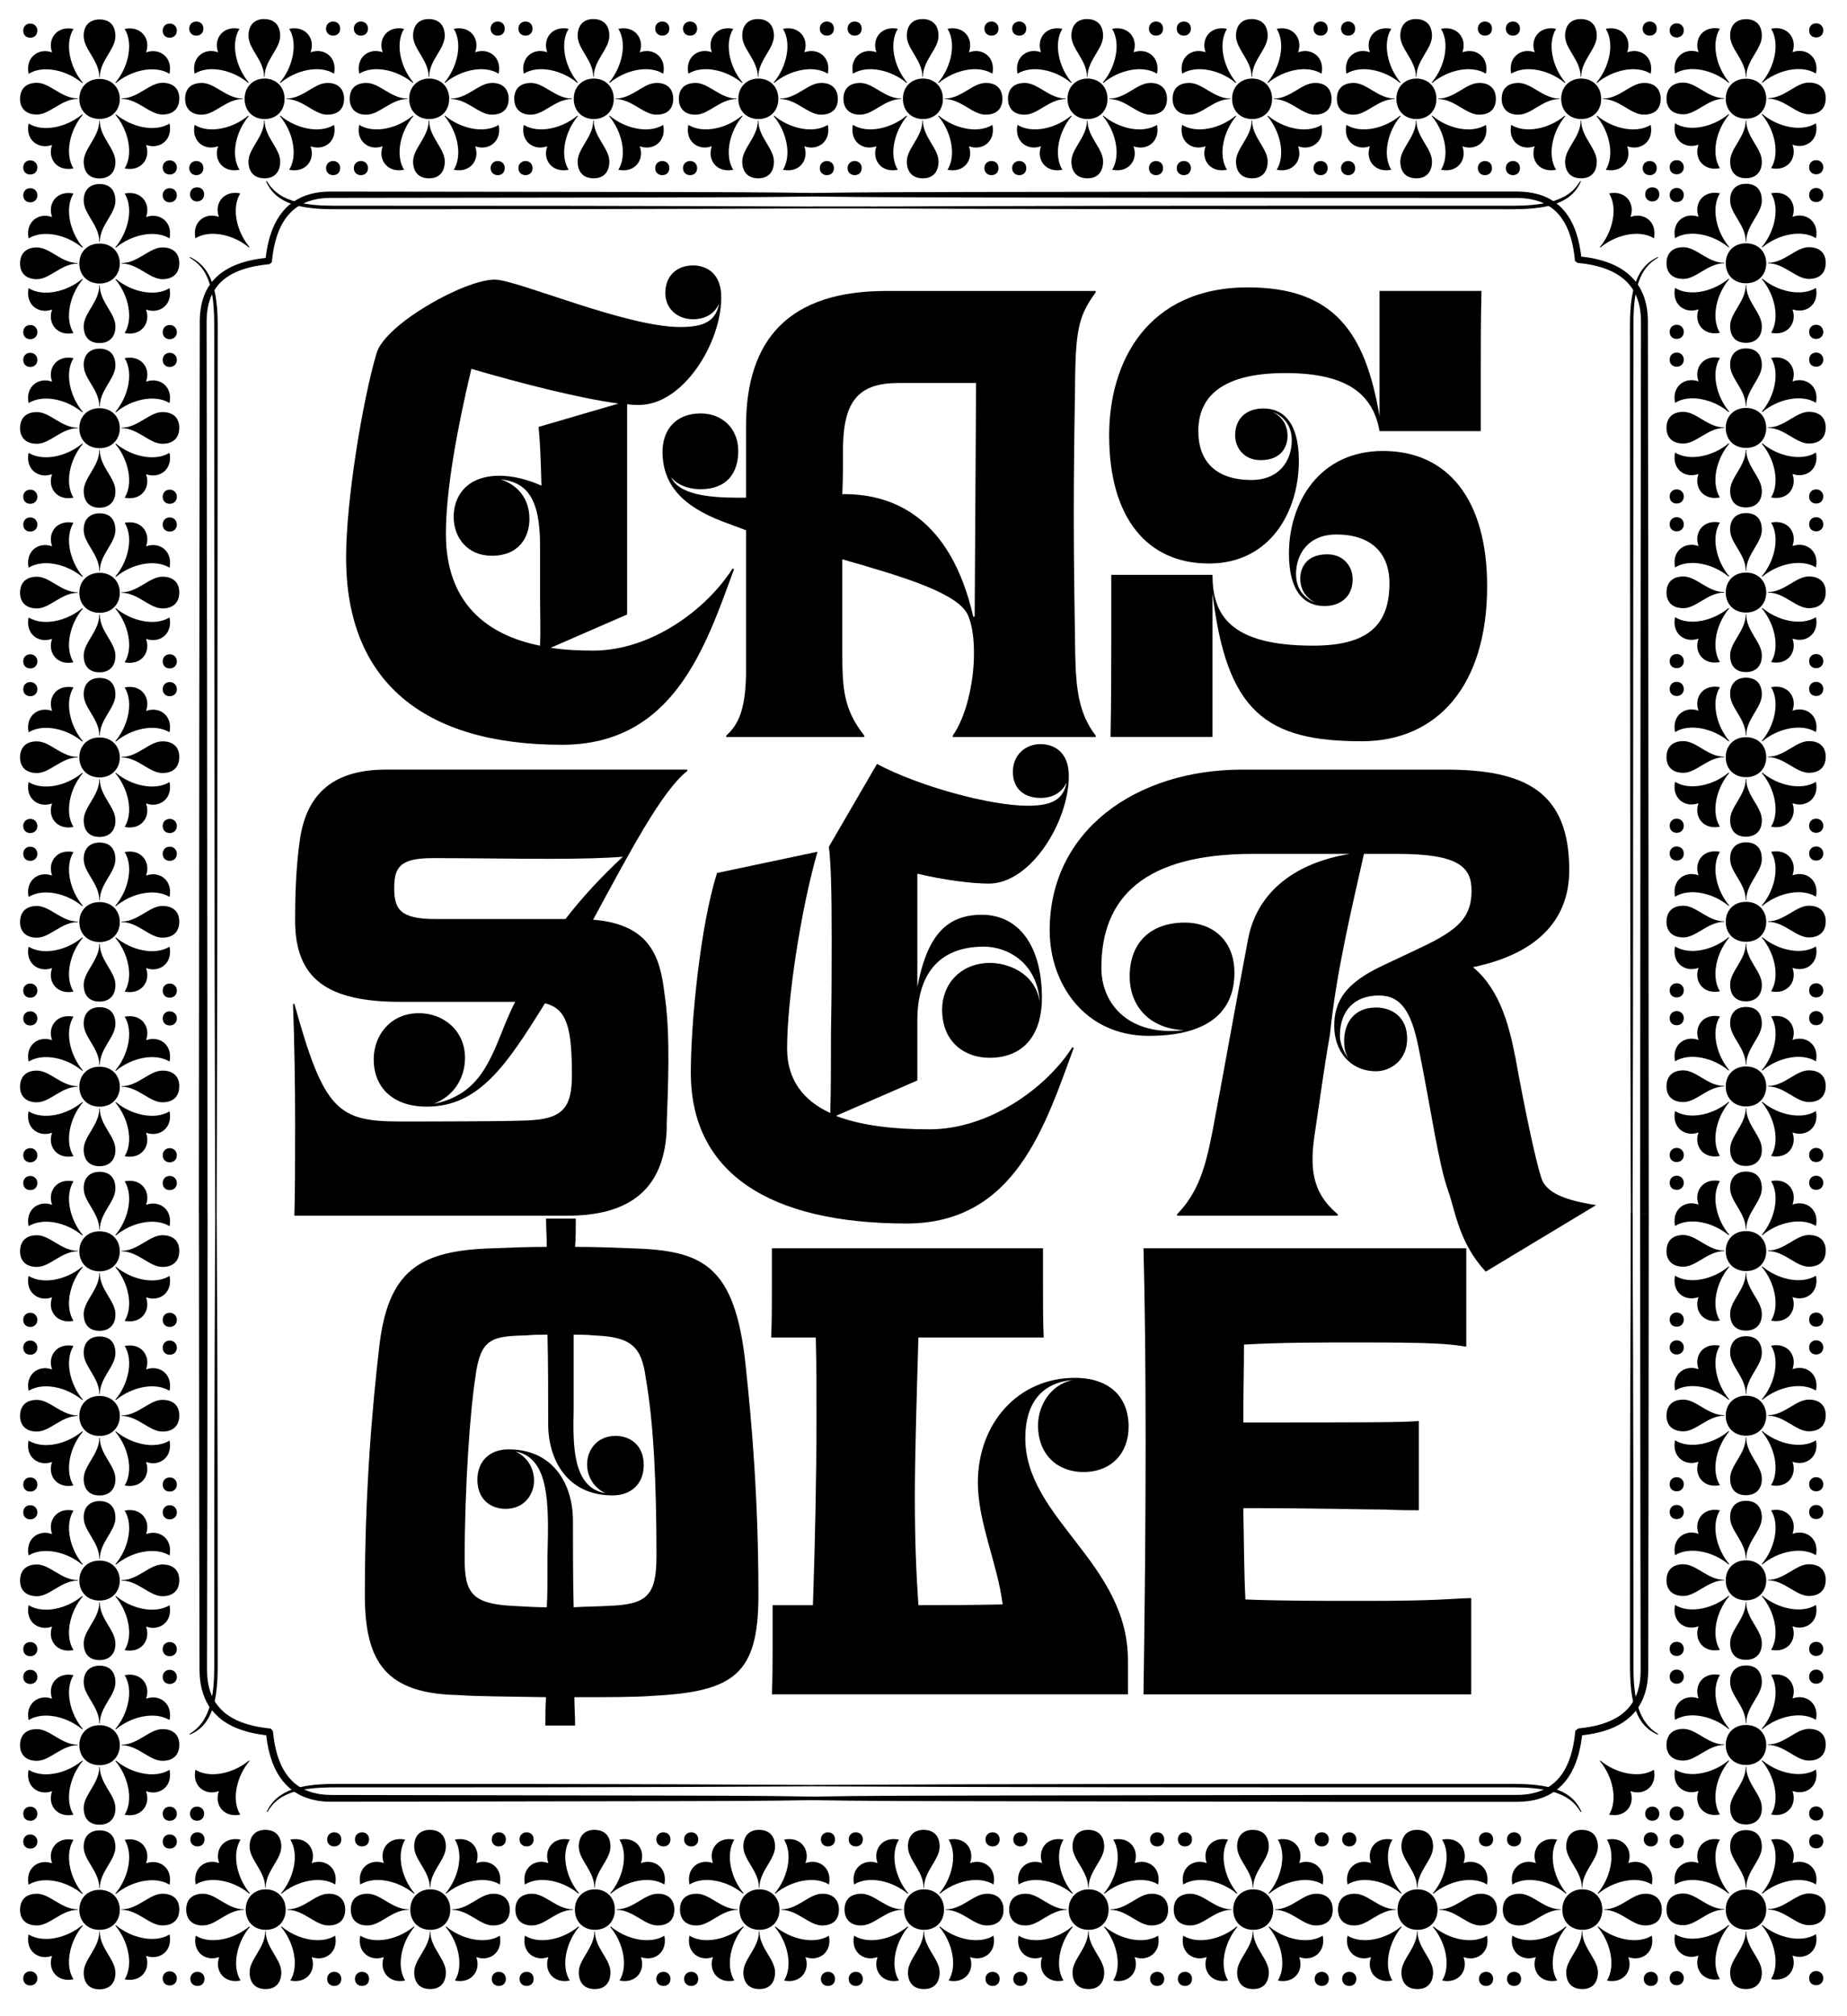 <?xml version="1.0" encoding="utf-8"?>
<svg xmlns="http://www.w3.org/2000/svg" height="1091px" id="Layer_1" preserveAspectRatio="xMidYMid slice" viewBox="0 0 1410.56 1537.01" width="1000px">
  <g>
    <path d="m264.86,425.4c0-43.73,12.42-119.32,23.22-156.04,6.48-22.14,66.95-56.15,90.17-56.15,16.74,0,99.88,36.17,141.46,36.17,18.9,0,27-4.86,29.7-17.82-2.7,5.94-8.64,11.88-19.98,11.88s-21.06-7.56-21.06-19.98c0-14.04,9.72-21.06,21.06-21.06,10.26,0,21.6,5.94,21.6,24.3,0,35.09-29.16,82.07-62.63,82.07-2.7,0-5.94,0-9.18-.54v160.35l-58.31,25.38c10.26,1.62,21.06,2.16,32.4,2.16,44.27,0,86.39-31.31,106.36-62.63l1.08.54c-21.6,58.85-45.89,133.9-131.2,133.9-105.82,0-164.67-48.59-164.67-142.54Zm147.94,23.76v-33.47c0-36.71-10.8-48.05-30.24-50.21,11.88,3.78,22.14,13.5,22.14,30.24,0,14.04-8.1,28.08-28.62,28.08-18.9,0-29.16-14.04-29.16-29.7s9.72-31.32,35.09-31.32c9.72,0,21.06,2.7,31.86,7.56-.54-22.14-1.08-32.4-2.16-44.81l61.01-17.82c-29.16-3.78-75.59-15.66-112.3-26.46-10.8,45.35-19.44,92.33-19.44,125.8,0,52.91,31.31,77.21,71.81,85.31.54-12.42,0-27,0-43.19Z"/>
    <path d="m554.8,560.92c9.72-8.64,14.58-20.52,15.12-46.43v-110.14c-4.32-1.62-8.64-3.24-12.96-4.86-30.78-10.8-50.75-26.46-50.75-55.07,0-15.66,9.18-29.16,29.16-29.16,16.2,0,28.62,11.34,28.62,28.62s-9.18,29.16-28.62,29.16c-10.26,0-18.36-3.78-22.68-9.18,5.94,12.96,27.54,15.66,51.29,15.66h5.94v-54.53c0-66.41,32.93-103.12,106.9-103.12h159.82v1.08c-11.88,16.2-15.12,26.46-15.66,63.17-.54,35.09-1.08,70.19-1.08,105.82s.54,70.19,1.08,105.82c.54,27.54,2.7,46.43,15.66,63.17v1.08h-109.06v-1.08c9.72-13.5,16.2-39.41,16.2-62.63,0-10.8-1.08-20.52-4.32-28.62-7.02-17.28-49.13-29.7-96.11-43.19v71.81c0,28.62,1.62,43.19,16.74,62.63v1.08h-105.28v-1.08Zm90.17-184.11c37.25,0,80.99,17.82,98.26,93.41h1.08l1.08-178.17h-58.85c-29.7,0-42.11,12.42-42.65,48.59,0,11.88,0,23.76-.54,36.17h1.62Z"/>
    <path d="m846.89,331.99c0-56.15,29.16-112.84,105.82-112.84,65.87,0,89.63,34.55,100.42,98.26v-95.56h77.75c-.54,22.68-.54,42.65-.54,61.55v45.35h-77.21c-4.86-27.54-23.76-44.27-71.81-44.27-52.37,0-66.41,21.06-66.41,44.27s13.5,37.25,40.49,37.25c21.6,0,30.78-15.12,30.78-30.24,0-11.88-7.02-18.9-14.58-21.6,7.56,3.78,11.34,10.26,11.34,18.36,0,7.02-3.78,18.36-20.52,18.36-12.96,0-19.44-9.72-19.44-18.9,0-12.42,8.1-20.52,21.6-20.52,15.12,0,27,10.8,27,39.95,0,38.33-21.6,78.29-68.57,78.29s-76.13-34.55-76.13-97.73Zm78.83,120.4v109.6h-77.75c.54-30.78.54-56.15.54-79.91v-43.73h77.21c0,29.7,12.42,53.99,76.67,53.99,39.95,0,58.31-14.04,58.31-47.51,0-22.68-13.5-37.25-40.49-37.25-21.6,0-30.78,15.12-30.78,30.24,0,11.88,7.02,18.9,14.58,21.6-7.56-3.78-11.34-10.26-11.34-18.36,0-7.02,3.78-18.36,20.52-18.36,12.96,0,19.44,9.72,19.44,18.9,0,12.42-8.1,20.52-21.6,20.52-15.12,0-27-10.8-27-39.95,0-38.33,22.68-78.29,71.81-78.29s79.37,36.71,79.37,103.12c0,76.13-38.33,118.24-95.57,118.24-72.89,0-103.12-22.14-113.92-112.84Z"/>
    <path d="m225.99,858.98c0-30.77-.54-65.33-1.62-93.41h1.08c22.68,82.07,33.47,89.63,81.53,89.63,18.36,0,90.71,0,100.42-1.08,23.76-1.62,29.7-11.34,29.7-34.02,0-36.71-3.78-50.75-20.52-55.07-29.16,46.97-50.21,78.83-90.17,78.83-26.46,0-40.49-15.12-40.49-36.17,0-17.82,12.42-35.09,34.55-35.09,18.9,0,35.09,13.5,35.09,34.02,0,15.66-8.64,29.16-23.76,35.09,35.09-7.02,43.19-33.47,55.07-62.63,2.16-4.86,4.32-10.26,7.02-15.12h-87.47c-55.61,0-80.45-17.28-80.45-62.09,0-17.82.54-40.49,3.78-62.63,4.86-30.78,22.14-52.37,65.33-52.37h230v1.08c-19.44,15.12-44.27,62.63-71.81,113.38,48.59,3.78,51.83,35.09,55.07,61.01,3.78,28.62,2.16,64.79,1.08,94.49v4.32c-1.62,39.41-21.6,65.87-75.59,65.87h-208.41c.54-19.98.54-41.57.54-68.03Zm249.98-205.71c-11.88,1.08-32.39,1.62-55.61,1.62-28.62,0-61.55-.54-89.09-.54-24.84,0-29.7,6.48-29.7,22.68s4.32,23.76,31.31,23.76h99.34c12.42-16.2,27-31.86,43.73-47.51Z"/>
    <path d="m527.8,817.95c0-37.25,7.02-111.22,19.98-152.26l76.67-16.2c-12.42,42.65-23.22,112.3-23.22,150.1,0,24.3,12.96,39.95,32.94,49.13.54-17.28.54-37.25.54-61.55.54-28.62.54-51.29.54-70.19,0-37.79-.54-58.31-2.16-71.27l36.71-63.17c31.32,16.74,85.85,31.86,115,31.86,18.9,0,27-4.86,29.7-17.82-2.7,5.94-8.64,11.88-19.98,11.88s-21.06-5.94-21.06-19.98c0-12.96,9.72-21.06,21.06-21.06,10.26,0,21.6,5.94,21.6,24.3,0,35.09-29.16,82.07-61.01,82.07-12.96,0-34.01-2.7-54.53-7.56v86.39c7.02-36.71,20.52-55.07,49.13-55.07s45.89,24.3,45.89,63.17c0,29.16-14.58,45.89-39.95,45.89-18.9,0-36.17-11.88-36.17-36.71,0-19.44,14.04-35.63,36.71-35.63,11.88,0,34.02,6.48,37.79,29.7-2.16-30.24-24.84-42.11-42.65-42.11-35.63,0-50.75,22.68-50.75,56.15v45.89l-62.09,27c19.44,7.56,44.81,10.26,71.27,10.26,45.35,0,89.09-31.32,109.06-62.63l1.08.54c-21.6,58.31-44.27,133.9-127.42,133.9-105.28,0-164.67-38.87-164.67-115Z"/>
    <path d="m1105.51,908.12c-7.56-21.06-12.96-61.55-22.68-109.6-5.4-26.46-12.96-39.41-30.24-39.41-18.36,0-29.7,11.34-29.7,30.77,0,5.94,3.24,12.96,6.48,17.28-2.7-4.32-3.24-9.18-3.24-13.5,0-13.5,7.56-25.38,24.3-25.38,11.88,0,23.76,7.02,23.76,23.76s-12.96,24.84-23.76,24.84c-19.44,0-31.86-15.12-31.86-34.55s9.18-32.94,36.71-45.89l29.7-14.04c28.62-13.5,38.33-23.22,38.33-43.19,0-18.36-10.26-28.08-56.69-28.08h-25.38c-8.64,38.87-21.06,89.09-25.92,137.68-4.32,24.3-7.56,48.59-11.34,73.97-4.32,27.54-2.7,46.43,17.28,63.17v1.08h-122.56v-1.08c16.2-16.74,21.6-35.63,27-63.17,9.18-48.59,17.82-97.73,27-145.78,5.94-33.47,31.85-58.31,77.75-65.87h-73.97c-82.61,0-115.54,32.94-115.54,86.93,0,28.08,21.6,52.37,63.17,47.51-26.46-1.08-41.57-18.36-41.57-41.03,0-26.46,16.74-41.03,42.11-41.03,20.52,0,37.79,12.96,37.79,38.33,0,20.52-9.72,48.05-65.33,48.05-49.13,0-75.59-39.95-75.59-80.45,0-76.13,65.87-122.56,146.86-122.56h155.5c61.01,0,93.95,17.28,93.95,76.67,0,35.63-21.6,63.17-73.43,73.97,21.6,17.82,28.08,47.51,32.39,69.11,8.1,44.81,16.2,81.53,19.98,92.33,3.78,10.26,16.74,16.2,41.57,19.98l-84.23,50.75c-20.52-22.14-23.22-46.43-28.62-61.55Z"/>
    <path d="m438.99,1294.19c0,7.02.54,14.04.54,21.6h-22.68c0-7.56,0-14.58.54-21.6-27.54-.54-53.45-.54-66.95-1.62-54.53-1.08-71.27-24.3-71.27-76.13,0-82.07,5.94-145.24,10.8-187.89,6.48-59.93,30.78-75.05,86.93-76.67,12.96-.54,27-1.08,41.03-1.08,0-7.02-.54-14.04-.54-21.6h22.68c0,7.56,0,14.58-.54,21.6,14.58,0,29.16.54,42.65,1.08,53.45,1.62,79.37,11.34,87.47,89.63,4.32,40.49,9.72,99.34,9.72,174.93,0,59.93-18.36,73.43-79.91,76.67-12.96,1.08-34.55,1.08-57.77,1.08h-2.7Zm-19.98-208.41c0-23.76,0-45.89-.54-68.03-5.4,0-10.8,0-16.2.54-27,.54-35.09,2.7-38.87,32.4-3.78,23.76-8.1,82.07-8.1,138.22,0,25.38,5.4,34.01,36.17,35.63,9.72.54,18.36,1.08,26.46,1.08.54-9.18.54-18.36.54-28.08v-11.34c1.08-39.41,1.62-74.51-24.3-79.37,9.18,4.32,14.04,12.96,14.04,22.14,0,10.8-7.56,21.6-21.6,21.6-12.42,0-21.6-8.1-21.6-22.14s9.18-23.22,23.76-23.22c34.55,0,49.13,27,49.13,54.53,0,23.22,0,44.27.54,65.87,8.64-.54,17.82-.54,27-1.08,28.62-1.08,36.17-7.56,36.17-37.79,0-56.15-2.16-101.5-8.1-135.52-3.24-24.84-11.34-31.85-39.95-32.93-4.86-.54-10.26-.54-15.12-.54v56.69c-.54,27.54-1.08,59.93,24.3,64.25-9.18-4.32-14.04-12.96-14.04-22.14,0-10.8,7.56-21.6,21.6-21.6,12.42,0,21.6,8.1,21.6,22.14s-9.18,23.22-23.76,23.22c-34.55,0-49.13-27-49.13-54.53Z"/>
    <path d="m590.16,1255.32v-31.32h30.78c1.62-46.97,2.7-97.72,2.7-143.08,0-22.14,0-42.65-.54-61.01h-34.01c.54-12.42.54-24.84.54-37.79v-30.24h206.79v29.7c0,12.96,0,25.38.54,38.33h-95.57c-1.62,55.07-2.7,92.33-2.7,121.48,0,35.63,1.08,58.31,2.7,82.61,17.82,0,38.33,0,64.25-.54-3.78-30.78-18.9-62.63-18.9-92.87,0-45.35,30.78-79.91,73.97-79.91,26.46,0,41.03,14.58,41.03,37.25,0,19.44-12.42,34.55-34.55,34.55-19.44,0-34.55-12.96-34.55-35.63,0-14.04,8.64-30.78,26.46-34.55-24.3,2.16-36.17,18.36-36.17,44.27,0,61.55,78.29,95.03,78.29,169.53v25.92h-271.58c.54-12.42.54-24.3.54-36.71Z"/>
    <path d="m874.7,1099.82c0-57.23-.54-106.9-1.62-147.94h246.2v75.05c-13.5-2.16-23.76-3.24-79.91-3.24-34.55,0-61.55,0-89.63,1.62,0,17.28-.54,37.79-.54,59.39,97.18,0,118.24,0,133.9-1.08v68.03c-7.02,0-14.04,0-25.92-.54-18.36,0-48.59-1.08-107.98-1.08.54,24.84.54,48.59,1.62,69.65,27.54,1.08,55.07,1.08,90.17,1.08,57.77,0,64.25-1.62,82.07-2.16v73.43h-249.98c1.08-70.73,1.62-135.52,1.62-192.21Z"/>
  </g>
  <g>
    <path d="m1246.02,925.31l.46,101.02.24,101.02.06,101.02v25.25s.01,12.63.01,12.63c0,4.22-.02,8.4.17,12.57l.14,3.13.25,3.11.13,1.56.19,1.55c.13,1.03.24,2.06.39,3.09.62,4.1,1.53,8.14,2.85,12.02,1.33,3.87,3.12,7.57,5.6,10.8,2.45,3.25,5.61,5.97,9.17,8.19l-.25.5c-3.94-1.59-7.58-4.13-10.47-7.39-2.9-3.26-5.01-7.16-6.48-11.22-2.93-8.16-3.77-16.75-4.15-25.21-.19-4.24-.16-8.48-.16-12.68v-12.63s.01-25.25.01-25.25l.06-101.02.24-101.02.46-101.02h1.1Z"/>
    <path d="m166.15,925.31l.46,101.02.24,101.02.06,101.02v25.25s.01,12.63.01,12.63c0,4.2.02,8.44-.16,12.68-.38,8.45-1.22,17.05-4.15,25.21-1.47,4.06-3.58,7.96-6.48,11.22-2.89,3.26-6.53,5.8-10.47,7.39l-.25-.5c3.56-2.22,6.71-4.94,9.17-8.19,2.48-3.23,4.27-6.93,5.6-10.8,1.32-3.88,2.23-7.92,2.85-12.02.15-1.03.26-2.06.39-3.09l.19-1.55.13-1.56.25-3.11.14-3.13c.19-4.17.16-8.35.17-12.57v-12.63s.01-25.25.01-25.25l.06-101.02.24-101.02.46-101.02h1.1Z"/>
    <path d="m1244.92,969.45l-.46-195.03-.12-195.03-.12-195.03-.06-97.52v-24.38s-.02-12.19-.02-12.19c-.01-2.03,0-4.07.05-6.12.01-2.04.12-4.09.22-6.14.08-2.05.31-4.09.48-6.13l.4-3.06.21-1.53.27-1.52c.66-4.06,1.73-8.09,3.25-11.95,1.54-3.85,3.62-7.54,6.42-10.63,2.79-3.09,6.22-5.56,9.96-7.24l.25.5c-3.51,2-6.67,4.54-9.12,7.67-2.47,3.11-4.3,6.67-5.61,10.42-1.34,3.74-2.2,7.66-2.79,11.62l-.24,1.48-.17,1.5-.33,2.99c-.11,2.01-.34,4.01-.4,6.02-.08,2.01-.18,4.02-.18,6.04-.03,2.01-.04,4.04-.03,6.07v12.19s-.02,24.38-.02,24.38l-.06,97.52-.12,195.03-.12,195.03-.46,195.03h-1.1Z"/>
    <path d="m165.05,925.31l-.46-184-.12-184-.12-184-.06-92v-23s-.02-11.5-.02-11.5c0-3.81-.1-7.61-.36-11.4-.25-3.79-.64-7.56-1.3-11.28-.66-3.72-1.56-7.38-2.92-10.88-1.33-3.5-3.18-6.79-5.57-9.68-2.39-2.89-5.4-5.25-8.71-7.13l.25-.5c3.53,1.58,6.79,3.85,9.49,6.7,2.72,2.84,4.8,6.26,6.37,9.85,3.09,7.24,4.33,15.03,4.96,22.72.29,3.86.42,7.72.45,11.58v11.5s-.02,23-.02,23l-.06,92-.12,184-.12,184-.46,184h-1.1Z"/>
    <path d="m620.72,147.14c40.66-.55,81.31-.64,121.97-.74l121.97-.15,121.97-.15,30.49-.04h140.74c5.24.01,10.55.53,15.73,1.95,5.17,1.37,10.17,3.74,14.47,7.07,4.32,3.31,7.86,7.56,10.51,12.21,2.69,4.64,4.55,9.65,5.9,14.72,1.35,5.08,2.16,10.24,2.7,15.4l-.96-1.75.41.32-1.33-.53c8.01.79,16.06,2.3,23.72,5.35,7.63,2.98,14.89,7.82,19.99,14.61,5.13,6.78,7.75,15.11,8.5,23.28.21,2.05.29,4.1.31,6.15v5.93s.03,11.83.03,11.83l.12,94.67.23,189.34.28,378.69h-6.59s.28-378.69.28-378.69l.23-189.34.12-94.67v-11.83s.02-5.91.02-5.91c-.02-1.9-.08-3.79-.28-5.66-.67-7.49-3.01-14.78-7.42-20.66-4.41-5.88-10.74-10.19-17.75-12.96-7.01-2.82-14.62-4.3-22.3-5.07l-.75-.07-.58-.46-.41-.32-.85-.67-.11-1.08c-.5-4.95-1.26-9.86-2.52-14.61-1.25-4.74-2.96-9.35-5.36-13.51-2.37-4.18-5.46-7.89-9.21-10.78-3.74-2.9-8.09-4.99-12.74-6.24-4.64-1.29-9.53-1.79-14.44-1.83l-140.72-.02-30.49-.04-121.97-.15-121.97-.15c-40.66-.1-81.31-.19-121.97-.74v-2.71Z"/>
    <path d="m620.72,157.66l116.8-.46,116.8-.24,116.8-.06,183.88-.02c9.66-.03,19.38-.57,28.61-2.96,4.59-1.22,9.04-2.96,12.97-5.58,3.96-2.57,7.13-6.23,9.69-10.34l.5.25c-1.93,4.5-4.97,8.7-9,11.73-4.01,3.05-8.69,5.1-13.47,6.44-4.79,1.35-9.7,2.05-14.59,2.51-4.9.49-9.81.54-14.7.6l-183.88-.02-116.8-.06-116.8-.24-116.8-.46v-1.1Z"/>
    <path d="m620.72,1369.98c40.75-.69,81.49-.73,122.24-.79l122.24-.2,122.24-.2,30.56-.05,140.73-.04c4.89-.07,9.76-.65,14.34-2.05,4.58-1.37,8.88-3.55,12.51-6.57,3.65-3,6.68-6.75,8.99-10.96,4.69-8.44,6.79-18.31,7.78-28.17l.12-1.21.98-.73.75-.56.61-.46.77-.08c4.3-.43,8.56-1.1,12.72-2.09,4.16-.98,8.2-2.32,11.99-4.1,3.78-1.79,7.3-4.04,10.3-6.84,3.02-2.77,5.46-6.1,7.29-9.75.9-1.84,1.64-3.76,2.27-5.74.59-1.98,1.05-4.02,1.4-6.08.3-2.07.56-4.16.64-6.28.08-1.05.06-2.12.09-3.18v-3.31s-.05-26.55-.05-26.55l-.18-106.22-.17-212.43h6.59s-.18,212.43-.18,212.43l-.18,106.22-.04,26.55v3.33c-.04,1.15-.03,2.3-.12,3.45-.09,2.31-.38,4.62-.73,6.92-.39,2.3-.92,4.59-1.6,6.84-.72,2.25-1.58,4.46-2.63,6.59-1.08,2.12-2.33,4.16-3.76,6.07-1.42,1.92-3.06,3.67-4.8,5.29-3.5,3.23-7.53,5.79-11.75,7.76-4.23,1.98-8.64,3.41-13.1,4.44-4.46,1.05-8.96,1.73-13.47,2.17l1.38-.54-.76.56,1.1-1.94c-.54,5.18-1.35,10.36-2.71,15.46-1.35,5.09-3.2,10.12-5.84,14.82-2.6,4.7-6.09,9.02-10.32,12.47-4.22,3.48-9.21,5.98-14.38,7.51-5.18,1.56-10.53,2.17-15.81,2.23h-140.79s-30.56-.06-30.56-.06l-122.24-.2-122.24-.2c-40.75-.06-81.49-.1-122.24-.79v-2.71Z"/>
    <path d="m620.72,1361.08l116.89-.46,116.89-.24,116.89-.06,183.93-.02c4.9.05,9.81.11,14.71.59,4.9.46,9.81,1.16,14.61,2.51,4.78,1.33,9.47,3.38,13.48,6.44,4.03,3.03,7.08,7.23,9.01,11.73l-.5.25c-2.56-4.11-5.73-7.77-9.7-10.34-3.93-2.62-8.38-4.36-12.98-5.58-9.24-2.39-18.97-2.93-28.64-2.96l-183.93-.02-116.89-.06-116.89-.24-116.89-.46v-1.1Z"/>
    <path d="m620.72,149.85c-37.08.53-74.15.61-111.23.73l-111.23.14-111.23.14-27.81.04-6.93.02c-2.24,0-4.46.19-6.67.43-2.2.29-4.37.69-6.49,1.25-2.12.58-4.18,1.3-6.17,2.19-3.95,1.81-7.58,4.28-10.58,7.41-3.04,3.09-5.49,6.78-7.43,10.74-3.86,7.97-5.71,16.94-6.61,25.95l-.1.99-.75.66-.41.36-.6.52-.8.08c-7.68.77-15.3,2.19-22.33,4.94-7.03,2.69-13.38,6.96-17.67,12.89-2.16,2.94-3.78,6.27-4.93,9.78-1.13,3.52-1.77,7.23-2.08,10.99-.05.94-.12,1.89-.15,2.83-.01.96-.04,1.87-.04,2.87v5.91s.02,11.82.02,11.82l.12,94.54.24,189.08.3,378.17h-6.59s.3-378.17.3-378.17l.24-189.08.12-94.54.02-11.82v-5.91c0-.97.04-2.03.05-3.04.04-1.02.11-2.05.17-3.07.34-4.09,1.06-8.2,2.34-12.18,1.31-3.97,3.18-7.81,5.69-11.22,1.25-1.7,2.63-3.32,4.16-4.77,1.5-1.48,3.14-2.81,4.85-4.02,3.42-2.42,7.14-4.32,10.97-5.8,7.67-2.98,15.71-4.42,23.69-5.21l-1.4.61.41-.36-.85,1.65c.97-9.39,2.9-18.88,7.16-27.64,2.14-4.35,4.89-8.49,8.36-12,3.43-3.55,7.61-6.38,12.08-8.42,2.25-1,4.57-1.8,6.93-2.44,2.36-.61,4.75-1.05,7.15-1.36,2.4-.26,4.81-.44,7.2-.44h6.98s27.81.03,27.81.03l111.23.14,111.23.14c37.08.12,74.15.2,111.23.73v2.71Z"/>
    <path d="m664.86,158.75l-116.92.46-116.92.24-116.92.06-58.46.02c-4.9-.05-9.81-.11-14.72-.59-4.9-.46-9.81-1.16-14.61-2.51-4.78-1.33-9.47-3.38-13.48-6.44-4.04-3.03-7.08-7.23-9.01-11.73l.5-.25c2.56,4.11,5.73,7.77,9.7,10.35,3.93,2.62,8.38,4.36,12.98,5.58,9.25,2.39,18.98,2.93,28.64,2.95l58.46.02,116.92.06,116.92.24,116.92.46v1.1Z"/>
    <path d="m620.72,1372.69c-37.03.66-74.06.73-111.09.78l-111.09.2-111.09.2-27.77.05c-2.33,0-4.6.04-6.97-.02l-3.61-.13-.9-.03-.9-.11-1.8-.22c-2.41-.19-4.79-.82-7.17-1.31-2.33-.75-4.7-1.4-6.93-2.51l-1.69-.75c-.55-.27-1.08-.61-1.61-.92l-1.6-.94c-.54-.31-1.07-.62-1.55-1.02l-2.97-2.24-2.7-2.56c-3.43-3.57-6.24-7.66-8.39-12.03-.55-1.08-.98-2.22-1.47-3.33l-.71-1.67c-.21-.57-.39-1.14-.58-1.71l-1.14-3.43-.89-3.48c-.66-2.31-.98-4.67-1.44-7-.4-2.34-.62-4.7-.94-7.05l.58,1.43-.38-.48,1.87,1.01c-9-.89-18.08-2.76-26.59-6.58-.54-.21-1.06-.48-1.57-.76l-1.55-.83c-1.03-.55-2.08-1.08-3.04-1.77l-2.93-1.97-2.73-2.28c-3.51-3.19-6.59-6.93-8.81-11.15-2.16-4.24-3.7-8.76-4.53-13.36-.14-.57-.21-1.15-.28-1.73l-.21-1.73c-.13-1.16-.32-2.31-.33-3.47l-.14-3.47c-.06-1.17-.02-2.23-.03-3.36l-.05-26.59-.19-106.36-.19-212.72h6.59s-.19,212.72-.19,212.72l-.19,106.36-.05,26.59c.01,1.09-.03,2.25.02,3.29l.12,3.18c0,1.07.17,2.1.29,3.15l.19,1.57c.06.52.11,1.05.24,1.55.72,4.13,2.08,8.07,3.91,11.74,1.9,3.65,4.53,6.84,7.55,9.62l2.36,1.99,2.58,1.74c.83.62,1.77,1.08,2.69,1.58l1.38.75c.46.26.92.5,1.41.69,7.68,3.48,16.18,5.31,24.79,6.18l1.15.12.71.9.38.48.5.63.08.8c.9,8.98,2.79,17.89,6.57,25.85,1.93,3.95,4.41,7.55,7.38,10.68l2.33,2.23,2.57,1.95c.41.35.88.62,1.34.89l1.39.82c.47.27.91.57,1.4.81l1.48.66c1.93.98,4.04,1.55,6.1,2.24,2.15.44,4.26,1.02,6.47,1.2l1.64.2.82.1.83.03,3.33.13c2.25.07,4.61.03,6.91.04l27.77.05,111.09.2,111.09.2c37.03.05,74.06.12,111.09.78v2.71Z"/>
    <path d="m620.72,1362.17l-105.75.48-105.75.25-105.75.04h-26.44s-13.22.01-13.22.01c-4.41.02-8.82-.03-13.18.05-8.72.24-17.5.94-25.79,3.43-4.12,1.28-8.09,3.06-11.53,5.65-3.47,2.55-6.29,5.94-8.45,9.75l-.5-.25c1.82-4.05,4.53-7.78,8.01-10.67,3.47-2.91,7.56-5.01,11.81-6.46,4.25-1.47,8.65-2.4,13.07-3,4.42-.63,8.86-.92,13.3-1.05,4.45-.13,8.85-.07,13.25-.09h13.22s26.44.01,26.44.01l105.75.04,105.75.25,105.75.48v1.1Z"/>
    <path d="m88.9,1504.14c.19,8.18-4.65,12.83-12.09,12.83-7.81,0-12.09-4.65-12.09-12.83,0-10.04,11.9-18.6,11.9-31.24h.37c0,12.83,11.9,21.2,11.9,31.24Zm-70.3,4.46c0-2.98,2.05-5.39,5.39-5.39,3.16,0,5.39,2.42,5.39,5.39,0,3.16-2.23,5.39-5.39,5.39-3.35,0-5.39-2.23-5.39-5.39Zm106.38,0c0-2.98,2.05-5.39,5.39-5.39,3.16,0,5.39,2.42,5.39,5.39,0,3.16-2.23,5.39-5.39,5.39-3.35,0-5.39-2.23-5.39-5.39Zm-84.62-17.11c-9.86,3.53-20.27-3.53-17.67-16.37,11.16,6.88,29.2,2.79,40.92-7.07l.37.37c-9.86,11.72-13.95,29.76-7.07,40.92-12.83,2.6-19.9-7.81-16.37-17.67l-.19-.19Zm55.61,17.85c6.88-11.16,2.79-29.2-7.07-40.92l.37-.37c11.72,9.86,29.76,13.95,40.92,7.07,2.6,12.83-7.81,19.9-17.67,16.37l-.19.19c3.53,9.86-3.53,20.27-16.37,17.67Zm-34.59-53c0-8.56,5.95-15.25,15.44-15.25s15.44,6.7,15.44,15.25c0,8.74-6.14,15.25-15.44,15.25s-15.44-6.51-15.44-15.25Zm-32.36,11.9c-8.18,0-12.83-4.46-12.83-11.9,0-7.81,4.65-12.27,12.83-12.27,10.04,0,18.6,11.9,31.24,11.9v.37c-12.65,0-21.2,11.9-31.24,11.9Zm95.78-24.18c8.18,0,12.83,4.46,12.83,11.9,0,7.81-4.65,12.27-12.83,12.27-10.04,0-18.6-11.9-31.24-11.9v-.37c12.65,0,21.2-11.9,31.24-11.9Zm-67.88-41.1c-6.88,11.16-2.79,29.2,7.07,40.92l-.37.37c-11.72-9.86-29.76-13.95-40.92-7.07-2.6-12.83,7.81-19.9,17.67-16.37l.19-.19c-3.53-9.86,3.53-20.27,16.37-17.67Zm55.61,17.85c9.86-3.53,20.27,3.53,17.67,16.37-11.16-6.88-29.2-2.79-40.92,7.07l-.37-.37c9.86-11.72,13.95-29.76,7.07-40.92,12.83-2.6,19.9,7.81,16.37,17.67l.19.19Zm-47.8-12.27c-.19-8.18,4.65-12.83,12.09-12.83,7.81,0,12.09,4.65,12.09,12.83,0,10.04-11.9,18.6-11.9,31.24h-.37c0-12.83-11.9-21.2-11.9-31.24Zm-46.12-4.28c0-2.98,2.05-5.39,5.39-5.39,3.16,0,5.39,2.42,5.39,5.39,0,3.16-2.23,5.39-5.39,5.39-3.35,0-5.39-2.23-5.39-5.39Zm106.38,0c0-2.98,2.05-5.39,5.39-5.39,3.16,0,5.39,2.42,5.39,5.39,0,3.16-2.23,5.39-5.39,5.39-3.35,0-5.39-2.23-5.39-5.39Z"/>
    <path d="m145.81,1383c0-2.98,2.05-5.39,5.39-5.39,3.16,0,5.39,2.42,5.39,5.39,0,3.16-2.23,5.39-5.39,5.39-3.35,0-5.39-2.23-5.39-5.39Zm21.76-17.11c-9.86,3.53-20.27-3.53-17.67-16.37,11.16,6.88,29.2,2.79,40.92-7.07l.37.37c-9.86,11.72-13.95,29.76-7.07,40.92-12.83,2.6-19.9-7.81-16.37-17.67l-.19-.19Z"/>
    <path d="m151.21,142.83c3.16,0,5.39,2.23,5.39,5.39,0,2.98-2.23,5.39-5.39,5.39-3.35,0-5.39-2.42-5.39-5.39,0-3.16,2.05-5.39,5.39-5.39Zm16.55,22.32c-3.53-9.86,3.53-20.27,16.37-17.67-6.88,11.16-2.79,29.2,7.07,40.92l-.37.37c-11.72-9.86-29.76-13.95-40.92-7.07-2.6-12.83,7.81-19.9,17.67-16.37l.19-.19Z"/>
    <path d="m1261.13,1388.4c-3.16,0-5.39-2.23-5.39-5.39,0-2.98,2.23-5.39,5.39-5.39,3.35,0,5.39,2.42,5.39,5.39,0,3.16-2.05,5.39-5.39,5.39Zm-16.55-22.32c3.53,9.86-3.53,20.27-16.37,17.67,6.88-11.16,2.79-29.2-7.07-40.92l.37-.37c11.72,9.86,29.76,13.95,40.92,7.07,2.6,12.83-7.81,19.9-17.67,16.37l-.19.19Z"/>
    <path d="m1266.53,148.23c0,2.98-2.05,5.39-5.39,5.39-3.16,0-5.39-2.42-5.39-5.39,0-3.16,2.23-5.39,5.39-5.39,3.35,0,5.39,2.23,5.39,5.39Zm-21.76,17.11c9.86-3.53,20.27,3.53,17.67,16.37-11.16-6.88-29.2-2.79-40.92,7.07l-.37-.37c9.86-11.72,13.95-29.76,7.07-40.92,12.83-2.6,19.9,7.81,16.37,17.67l.19.19Z"/>
    <path d="m88.9,1378.6c.19,8.18-4.65,12.83-12.09,12.83-7.81,0-12.09-4.65-12.09-12.83,0-10.04,11.9-18.6,11.9-31.24h.37c0,12.83,11.9,21.2,11.9,31.24Zm-70.3,4.46c0-2.98,2.05-5.39,5.39-5.39,3.16,0,5.39,2.42,5.39,5.39,0,3.16-2.23,5.39-5.39,5.39-3.35,0-5.39-2.23-5.39-5.39Zm106.38,0c0-2.98,2.05-5.39,5.39-5.39,3.16,0,5.39,2.42,5.39,5.39,0,3.16-2.23,5.39-5.39,5.39-3.35,0-5.39-2.23-5.39-5.39Zm-84.62-17.11c-9.86,3.53-20.27-3.53-17.67-16.37,11.16,6.88,29.2,2.79,40.92-7.07l.37.37c-9.86,11.72-13.95,29.76-7.07,40.92-12.83,2.6-19.9-7.81-16.37-17.67l-.19-.19Zm55.61,17.85c6.88-11.16,2.79-29.2-7.07-40.92l.37-.37c11.72,9.86,29.76,13.95,40.92,7.07,2.6,12.83-7.81,19.9-17.67,16.37l-.19.19c3.53,9.86-3.53,20.27-16.37,17.67Zm-34.59-53c0-8.56,5.95-15.25,15.44-15.25s15.44,6.7,15.44,15.25c0,8.74-6.14,15.25-15.44,15.25s-15.44-6.51-15.44-15.25Zm-32.36,11.9c-8.18,0-12.83-4.46-12.83-11.9,0-7.81,4.65-12.27,12.83-12.27,10.04,0,18.6,11.9,31.24,11.9v.37c-12.65,0-21.2,11.9-31.24,11.9Zm95.78-24.18c8.18,0,12.83,4.46,12.83,11.9,0,7.81-4.65,12.27-12.83,12.27-10.04,0-18.6-11.9-31.24-11.9v-.37c12.65,0,21.2-11.9,31.24-11.9Zm-67.88-41.1c-6.88,11.16-2.79,29.2,7.07,40.92l-.37.37c-11.72-9.86-29.76-13.95-40.92-7.07-2.6-12.83,7.81-19.9,17.67-16.37l.19-.19c-3.53-9.86,3.53-20.27,16.37-17.67Zm55.61,17.85c9.86-3.53,20.27,3.53,17.67,16.37-11.16-6.88-29.2-2.79-40.92,7.07l-.37-.37c9.86-11.72,13.95-29.76,7.07-40.92,12.83-2.6,19.9,7.81,16.37,17.67l.19.19Zm-47.8-12.27c-.19-8.18,4.65-12.83,12.09-12.83,7.81,0,12.09,4.65,12.09,12.83,0,10.04-11.9,18.6-11.9,31.24h-.37c0-12.83-11.9-21.2-11.9-31.24Zm-46.12-4.28c0-2.98,2.05-5.39,5.39-5.39,3.16,0,5.39,2.42,5.39,5.39,0,3.16-2.23,5.39-5.39,5.39-3.35,0-5.39-2.23-5.39-5.39Zm106.38,0c0-2.98,2.05-5.39,5.39-5.39,3.16,0,5.39,2.42,5.39,5.39,0,3.16-2.23,5.39-5.39,5.39-3.35,0-5.39-2.23-5.39-5.39Z"/>
    <path d="m88.9,1253.07c.19,8.18-4.65,12.83-12.09,12.83-7.81,0-12.09-4.65-12.09-12.83,0-10.04,11.9-18.6,11.9-31.24h.37c0,12.83,11.9,21.2,11.9,31.24Zm-70.3,4.46c0-2.98,2.05-5.39,5.39-5.39,3.16,0,5.39,2.42,5.39,5.39,0,3.16-2.23,5.39-5.39,5.39-3.35,0-5.39-2.23-5.39-5.39Zm106.38,0c0-2.98,2.05-5.39,5.39-5.39,3.16,0,5.39,2.42,5.39,5.39,0,3.16-2.23,5.39-5.39,5.39-3.35,0-5.39-2.23-5.39-5.39Zm-84.62-17.11c-9.86,3.53-20.27-3.53-17.67-16.37,11.16,6.88,29.2,2.79,40.92-7.07l.37.37c-9.86,11.72-13.95,29.76-7.07,40.92-12.83,2.6-19.9-7.81-16.37-17.67l-.19-.19Zm55.61,17.85c6.88-11.16,2.79-29.2-7.07-40.92l.37-.37c11.72,9.86,29.76,13.95,40.92,7.07,2.6,12.83-7.81,19.9-17.67,16.37l-.19.19c3.53,9.86-3.53,20.27-16.37,17.67Zm-34.59-53c0-8.56,5.95-15.25,15.44-15.25s15.44,6.7,15.44,15.25-6.14,15.25-15.44,15.25-15.44-6.51-15.44-15.25Zm-32.36,11.9c-8.18,0-12.83-4.46-12.83-11.9,0-7.81,4.65-12.27,12.83-12.27,10.04,0,18.6,11.9,31.24,11.9v.37c-12.65,0-21.2,11.9-31.24,11.9Zm95.78-24.18c8.18,0,12.83,4.46,12.83,11.9,0,7.81-4.65,12.27-12.83,12.27-10.04,0-18.6-11.9-31.24-11.9v-.37c12.65,0,21.2-11.9,31.24-11.9Zm-67.88-41.1c-6.88,11.16-2.79,29.2,7.07,40.92l-.37.37c-11.72-9.86-29.76-13.95-40.92-7.07-2.6-12.83,7.81-19.9,17.67-16.37l.19-.19c-3.53-9.86,3.53-20.27,16.37-17.67Zm55.61,17.85c9.86-3.53,20.27,3.53,17.67,16.37-11.16-6.88-29.2-2.79-40.92,7.07l-.37-.37c9.86-11.72,13.95-29.76,7.07-40.92,12.83-2.6,19.9,7.81,16.37,17.67l.19.19Zm-47.8-12.27c-.19-8.18,4.65-12.83,12.09-12.83,7.81,0,12.09,4.65,12.09,12.83,0,10.04-11.9,18.6-11.9,31.24h-.37c0-12.83-11.9-21.2-11.9-31.24Zm-46.12-4.28c0-2.98,2.05-5.39,5.39-5.39,3.16,0,5.39,2.42,5.39,5.39,0,3.16-2.23,5.39-5.39,5.39-3.35,0-5.39-2.23-5.39-5.39Zm106.38,0c0-2.98,2.05-5.39,5.39-5.39,3.16,0,5.39,2.42,5.39,5.39,0,3.16-2.23,5.39-5.39,5.39-3.35,0-5.39-2.23-5.39-5.39Z"/>
    <path d="m88.9,1127.53c.19,8.18-4.65,12.83-12.09,12.83-7.81,0-12.09-4.65-12.09-12.83,0-10.04,11.9-18.6,11.9-31.24h.37c0,12.83,11.9,21.2,11.9,31.24Zm-70.3,4.46c0-2.98,2.05-5.39,5.39-5.39,3.16,0,5.39,2.42,5.39,5.39,0,3.16-2.23,5.39-5.39,5.39-3.35,0-5.39-2.23-5.39-5.39Zm106.38,0c0-2.98,2.05-5.39,5.39-5.39,3.16,0,5.39,2.42,5.39,5.39,0,3.16-2.23,5.39-5.39,5.39-3.35,0-5.39-2.23-5.39-5.39Zm-29.01.74c6.88-11.16,2.79-29.2-7.07-40.92l.37-.37c11.72,9.86,29.76,13.95,40.92,7.07,2.6,12.83-7.81,19.9-17.67,16.37l-.19.19c3.53,9.86-3.53,20.27-16.37,17.67Zm-55.61-17.85c-9.86,3.53-20.27-3.53-17.67-16.37,11.16,6.88,29.2,2.79,40.92-7.07l.37.37c-9.86,11.72-13.95,29.76-7.07,40.92-12.83,2.6-19.9-7.81-16.37-17.67l-.19-.19Zm21.02-35.15c0-8.56,5.95-15.25,15.44-15.25s15.44,6.7,15.44,15.25c0,8.74-6.14,15.25-15.44,15.25s-15.44-6.51-15.44-15.25Zm-32.36,11.9c-8.18,0-12.83-4.46-12.83-11.9,0-7.81,4.65-12.27,12.83-12.27,10.04,0,18.6,11.9,31.24,11.9v.37c-12.65,0-21.2,11.9-31.24,11.9Zm95.78-24.18c8.18,0,12.83,4.46,12.83,11.9,0,7.81-4.65,12.27-12.83,12.27-10.04,0-18.6-11.9-31.24-11.9v-.37c12.65,0,21.2-11.9,31.24-11.9Zm-67.88-41.1c-6.88,11.16-2.79,29.2,7.07,40.92l-.37.37c-11.72-9.86-29.76-13.95-40.92-7.07-2.6-12.83,7.81-19.9,17.67-16.37l.19-.19c-3.53-9.86,3.53-20.27,16.37-17.67Zm55.61,17.85c9.86-3.53,20.27,3.53,17.67,16.37-11.16-6.88-29.2-2.79-40.92,7.07l-.37-.37c9.86-11.72,13.95-29.76,7.07-40.92,12.83-2.6,19.9,7.81,16.37,17.67l.19.19Zm-47.8-12.27c-.19-8.18,4.65-12.83,12.09-12.83,7.81,0,12.09,4.65,12.09,12.83,0,10.04-11.9,18.6-11.9,31.24h-.37c0-12.83-11.9-21.2-11.9-31.24Zm-46.12-4.28c0-2.98,2.05-5.39,5.39-5.39,3.16,0,5.39,2.42,5.39,5.39,0,3.16-2.23,5.39-5.39,5.39-3.35,0-5.39-2.23-5.39-5.39Zm106.38,0c0-2.98,2.05-5.39,5.39-5.39,3.16,0,5.39,2.42,5.39,5.39,0,3.16-2.23,5.39-5.39,5.39-3.35,0-5.39-2.23-5.39-5.39Z"/>
    <path d="m88.9,1001.99c.19,8.18-4.65,12.83-12.09,12.83-7.81,0-12.09-4.65-12.09-12.83,0-10.04,11.9-18.6,11.9-31.24h.37c0,12.83,11.9,21.2,11.9,31.24Zm-70.3,4.46c0-2.98,2.05-5.39,5.39-5.39,3.16,0,5.39,2.42,5.39,5.39,0,3.16-2.23,5.39-5.39,5.39-3.35,0-5.39-2.23-5.39-5.39Zm106.38,0c0-2.98,2.05-5.39,5.39-5.39,3.16,0,5.39,2.42,5.39,5.39,0,3.16-2.23,5.39-5.39,5.39-3.35,0-5.39-2.23-5.39-5.39Zm-84.62-17.11c-9.86,3.53-20.27-3.53-17.67-16.37,11.16,6.88,29.2,2.79,40.92-7.07l.37.37c-9.86,11.72-13.95,29.76-7.07,40.92-12.83,2.6-19.9-7.81-16.37-17.67l-.19-.19Zm55.61,17.85c6.88-11.16,2.79-29.2-7.07-40.92l.37-.37c11.72,9.86,29.76,13.95,40.92,7.07,2.6,12.83-7.81,19.9-17.67,16.37l-.19.19c3.53,9.86-3.53,20.27-16.37,17.67Zm-34.59-53c0-8.56,5.95-15.25,15.44-15.25s15.44,6.7,15.44,15.25c0,8.74-6.14,15.25-15.44,15.25s-15.44-6.51-15.44-15.25Zm-32.36,11.9c-8.18,0-12.83-4.46-12.83-11.9,0-7.81,4.65-12.27,12.83-12.27,10.04,0,18.6,11.9,31.24,11.9v.37c-12.65,0-21.2,11.9-31.24,11.9Zm95.78-24.18c8.18,0,12.83,4.46,12.83,11.9,0,7.81-4.65,12.27-12.83,12.27-10.04,0-18.6-11.9-31.24-11.9v-.37c12.65,0,21.2-11.9,31.24-11.9Zm-67.88-41.1c-6.88,11.16-2.79,29.2,7.07,40.92l-.37.37c-11.72-9.86-29.76-13.95-40.92-7.07-2.6-12.83,7.81-19.9,17.67-16.37l.19-.19c-3.53-9.86,3.53-20.27,16.37-17.67Zm55.61,17.85c9.86-3.53,20.27,3.53,17.67,16.37-11.16-6.88-29.2-2.79-40.92,7.07l-.37-.37c9.86-11.72,13.95-29.76,7.07-40.92,12.83-2.6,19.9,7.81,16.37,17.67l.19.19Zm-47.8-12.27c-.19-8.18,4.65-12.83,12.09-12.83,7.81,0,12.09,4.65,12.09,12.83,0,10.04-11.9,18.6-11.9,31.24h-.37c0-12.83-11.9-21.2-11.9-31.24Zm-46.12-4.28c0-2.98,2.05-5.39,5.39-5.39,3.16,0,5.39,2.42,5.39,5.39,0,3.16-2.23,5.39-5.39,5.39-3.35,0-5.39-2.23-5.39-5.39Zm106.38,0c0-2.98,2.05-5.39,5.39-5.39,3.16,0,5.39,2.42,5.39,5.39,0,3.16-2.23,5.39-5.39,5.39-3.35,0-5.39-2.23-5.39-5.39Z"/>
    <path d="m88.9,876.46c.19,8.18-4.65,12.83-12.09,12.83-7.81,0-12.09-4.65-12.09-12.83,0-10.04,11.9-18.6,11.9-31.24h.37c0,12.83,11.9,21.2,11.9,31.24Zm-70.3,4.46c0-2.98,2.05-5.39,5.39-5.39,3.16,0,5.39,2.42,5.39,5.39,0,3.16-2.23,5.39-5.39,5.39-3.35,0-5.39-2.23-5.39-5.39Zm106.38,0c0-2.98,2.05-5.39,5.39-5.39,3.16,0,5.39,2.42,5.39,5.39,0,3.16-2.23,5.39-5.39,5.39-3.35,0-5.39-2.23-5.39-5.39Zm-29.01.74c6.88-11.16,2.79-29.2-7.07-40.92l.37-.37c11.72,9.86,29.76,13.95,40.92,7.07,2.6,12.83-7.81,19.9-17.67,16.37l-.19.19c3.53,9.86-3.53,20.27-16.37,17.67Zm-55.61-17.85c-9.86,3.53-20.27-3.53-17.67-16.37,11.16,6.88,29.2,2.79,40.92-7.07l.37.37c-9.86,11.72-13.95,29.76-7.07,40.92-12.83,2.6-19.9-7.81-16.37-17.67l-.19-.19Zm21.02-35.15c0-8.56,5.95-15.25,15.44-15.25s15.44,6.7,15.44,15.25c0,8.74-6.14,15.25-15.44,15.25s-15.44-6.51-15.44-15.25Zm-32.36,11.9c-8.18,0-12.83-4.46-12.83-11.9,0-7.81,4.65-12.27,12.83-12.27,10.04,0,18.6,11.9,31.24,11.9v.37c-12.65,0-21.2,11.9-31.24,11.9Zm95.78-24.18c8.18,0,12.83,4.46,12.83,11.9,0,7.81-4.65,12.27-12.83,12.27-10.04,0-18.6-11.9-31.24-11.9v-.37c12.65,0,21.2-11.9,31.24-11.9Zm-67.88-41.1c-6.88,11.16-2.79,29.2,7.07,40.92l-.37.37c-11.72-9.86-29.76-13.95-40.92-7.07-2.6-12.83,7.81-19.9,17.67-16.37l.19-.19c-3.53-9.86,3.53-20.27,16.37-17.67Zm55.61,17.85c9.86-3.53,20.27,3.53,17.67,16.37-11.16-6.88-29.2-2.79-40.92,7.07l-.37-.37c9.86-11.72,13.95-29.76,7.07-40.92,12.83-2.6,19.9,7.81,16.37,17.67l.19.19Zm-47.8-12.27c-.19-8.18,4.65-12.83,12.09-12.83,7.81,0,12.09,4.65,12.09,12.83,0,10.04-11.9,18.6-11.9,31.24h-.37c0-12.83-11.9-21.2-11.9-31.24Zm-46.12-4.28c0-2.98,2.05-5.39,5.39-5.39,3.16,0,5.39,2.42,5.39,5.39,0,3.16-2.23,5.39-5.39,5.39-3.35,0-5.39-2.23-5.39-5.39Zm106.38,0c0-2.98,2.05-5.39,5.39-5.39,3.16,0,5.39,2.42,5.39,5.39,0,3.16-2.23,5.39-5.39,5.39-3.35,0-5.39-2.23-5.39-5.39Z"/>
    <path d="m88.9,750.92c.19,8.18-4.65,12.83-12.09,12.83-7.81,0-12.09-4.65-12.09-12.83,0-10.04,11.9-18.6,11.9-31.24h.37c0,12.83,11.9,21.2,11.9,31.24Zm-70.3,4.46c0-2.98,2.05-5.39,5.39-5.39,3.16,0,5.39,2.42,5.39,5.39,0,3.16-2.23,5.39-5.39,5.39-3.35,0-5.39-2.23-5.39-5.39Zm106.38,0c0-2.98,2.05-5.39,5.39-5.39,3.16,0,5.39,2.42,5.39,5.39,0,3.16-2.23,5.39-5.39,5.39-3.35,0-5.39-2.23-5.39-5.39Zm-84.62-17.11c-9.86,3.53-20.27-3.53-17.67-16.37,11.16,6.88,29.2,2.79,40.92-7.07l.37.37c-9.86,11.72-13.95,29.76-7.07,40.92-12.83,2.6-19.9-7.81-16.37-17.67l-.19-.19Zm55.61,17.85c6.88-11.16,2.79-29.2-7.07-40.92l.37-.37c11.72,9.86,29.76,13.95,40.92,7.07,2.6,12.83-7.81,19.9-17.67,16.37l-.19.19c3.53,9.86-3.53,20.27-16.37,17.67Zm-34.59-53c0-8.56,5.95-15.25,15.44-15.25s15.44,6.7,15.44,15.25c0,8.74-6.14,15.25-15.44,15.25s-15.44-6.51-15.44-15.25Zm-32.36,11.9c-8.18,0-12.83-4.46-12.83-11.9,0-7.81,4.65-12.27,12.83-12.27,10.04,0,18.6,11.9,31.24,11.9v.37c-12.65,0-21.2,11.9-31.24,11.9Zm95.78-24.18c8.18,0,12.83,4.46,12.83,11.9,0,7.81-4.65,12.27-12.83,12.27-10.04,0-18.6-11.9-31.24-11.9v-.37c12.65,0,21.2-11.9,31.24-11.9Zm-67.88-41.1c-6.88,11.16-2.79,29.2,7.07,40.92l-.37.37c-11.72-9.86-29.76-13.95-40.92-7.07-2.6-12.83,7.81-19.9,17.67-16.37l.19-.19c-3.53-9.86,3.53-20.27,16.37-17.67Zm55.61,17.85c9.86-3.53,20.27,3.53,17.67,16.37-11.16-6.88-29.2-2.79-40.92,7.07l-.37-.37c9.86-11.72,13.95-29.76,7.07-40.92,12.83-2.6,19.9,7.81,16.37,17.67l.19.19Zm-47.8-12.27c-.19-8.18,4.65-12.83,12.09-12.83,7.81,0,12.09,4.65,12.09,12.83,0,10.04-11.9,18.6-11.9,31.24h-.37c0-12.83-11.9-21.2-11.9-31.24Zm-46.12-4.28c0-2.98,2.05-5.39,5.39-5.39,3.16,0,5.39,2.42,5.39,5.39,0,3.16-2.23,5.39-5.39,5.39-3.35,0-5.39-2.23-5.39-5.39Zm106.38,0c0-2.98,2.05-5.39,5.39-5.39,3.16,0,5.39,2.42,5.39,5.39,0,3.16-2.23,5.39-5.39,5.39-3.35,0-5.39-2.23-5.39-5.39Z"/>
    <path d="m88.9,625.38c.19,8.18-4.65,12.83-12.09,12.83-7.81,0-12.09-4.65-12.09-12.83,0-10.04,11.9-18.6,11.9-31.24h.37c0,12.83,11.9,21.2,11.9,31.24Zm-70.3,4.46c0-2.98,2.05-5.39,5.39-5.39,3.16,0,5.39,2.42,5.39,5.39,0,3.16-2.23,5.39-5.39,5.39-3.35,0-5.39-2.23-5.39-5.39Zm106.38,0c0-2.98,2.05-5.39,5.39-5.39,3.16,0,5.39,2.42,5.39,5.39,0,3.16-2.23,5.39-5.39,5.39-3.35,0-5.39-2.23-5.39-5.39Zm-29.01.74c6.88-11.16,2.79-29.2-7.07-40.92l.37-.37c11.72,9.86,29.76,13.95,40.92,7.07,2.6,12.83-7.81,19.9-17.67,16.37l-.19.19c3.53,9.86-3.53,20.27-16.37,17.67Zm-55.61-17.85c-9.86,3.53-20.27-3.53-17.67-16.37,11.16,6.88,29.2,2.79,40.92-7.07l.37.37c-9.86,11.72-13.95,29.76-7.07,40.92-12.83,2.6-19.9-7.81-16.37-17.67l-.19-.19Zm21.02-35.15c0-8.56,5.95-15.25,15.44-15.25,9.3,0,15.44,6.7,15.44,15.25s-6.14,15.25-15.44,15.25-15.44-6.51-15.44-15.25Zm-32.36,11.9c-8.18,0-12.83-4.46-12.83-11.9,0-7.81,4.65-12.27,12.83-12.27,10.04,0,18.6,11.9,31.24,11.9v.37c-12.65,0-21.2,11.9-31.24,11.9Zm95.78-24.18c8.18,0,12.83,4.46,12.83,11.9,0,7.81-4.65,12.27-12.83,12.27-10.04,0-18.6-11.9-31.24-11.9v-.37c12.65,0,21.2-11.9,31.24-11.9Zm-67.88-41.1c-6.88,11.16-2.79,29.2,7.07,40.92l-.37.37c-11.72-9.86-29.76-13.95-40.92-7.07-2.6-12.83,7.81-19.9,17.67-16.37l.19-.19c-3.53-9.86,3.53-20.27,16.37-17.67Zm55.61,17.85c9.86-3.53,20.27,3.53,17.67,16.37-11.16-6.88-29.2-2.79-40.92,7.07l-.37-.37c9.86-11.72,13.95-29.76,7.07-40.92,12.83-2.6,19.9,7.81,16.37,17.67l.19.19Zm-47.8-12.27c-.19-8.18,4.65-12.83,12.09-12.83,7.81,0,12.09,4.65,12.09,12.83,0,10.04-11.9,18.6-11.9,31.24h-.37c0-12.83-11.9-21.2-11.9-31.24Zm-46.12-4.28c0-2.98,2.05-5.39,5.39-5.39,3.16,0,5.39,2.42,5.39,5.39,0,3.16-2.23,5.39-5.39,5.39-3.35,0-5.39-2.23-5.39-5.39Zm106.38,0c0-2.98,2.05-5.39,5.39-5.39,3.16,0,5.39,2.42,5.39,5.39,0,3.16-2.23,5.39-5.39,5.39-3.35,0-5.39-2.23-5.39-5.39Z"/>
    <path d="m88.9,499.85c.19,8.18-4.65,12.83-12.09,12.83-7.81,0-12.09-4.65-12.09-12.83,0-10.04,11.9-18.6,11.9-31.24h.37c0,12.83,11.9,21.2,11.9,31.24Zm-70.3,4.46c0-2.98,2.05-5.39,5.39-5.39,3.16,0,5.39,2.42,5.39,5.39,0,3.16-2.23,5.39-5.39,5.39-3.35,0-5.39-2.23-5.39-5.39Zm106.38,0c0-2.98,2.05-5.39,5.39-5.39,3.16,0,5.39,2.42,5.39,5.39,0,3.16-2.23,5.39-5.39,5.39-3.35,0-5.39-2.23-5.39-5.39Zm-29.01.74c6.88-11.16,2.79-29.2-7.07-40.92l.37-.37c11.72,9.86,29.76,13.95,40.92,7.07,2.6,12.83-7.81,19.9-17.67,16.37l-.19.19c3.53,9.86-3.53,20.27-16.37,17.67Zm-55.61-17.85c-9.86,3.53-20.27-3.53-17.67-16.37,11.16,6.88,29.2,2.79,40.92-7.07l.37.37c-9.86,11.72-13.95,29.76-7.07,40.92-12.83,2.6-19.9-7.81-16.37-17.67l-.19-.19Zm21.02-35.15c0-8.56,5.95-15.25,15.44-15.25s15.44,6.7,15.44,15.25c0,8.74-6.14,15.25-15.44,15.25s-15.44-6.51-15.44-15.25Zm-32.36,11.9c-8.18,0-12.83-4.46-12.83-11.9,0-7.81,4.65-12.27,12.83-12.27,10.04,0,18.6,11.9,31.24,11.9v.37c-12.65,0-21.2,11.9-31.24,11.9Zm95.78-24.18c8.18,0,12.83,4.46,12.83,11.9,0,7.81-4.65,12.27-12.83,12.27-10.04,0-18.6-11.9-31.24-11.9v-.37c12.65,0,21.2-11.9,31.24-11.9Zm-67.88-41.1c-6.88,11.16-2.79,29.2,7.07,40.92l-.37.37c-11.72-9.86-29.76-13.95-40.92-7.07-2.6-12.83,7.81-19.9,17.67-16.37l.19-.19c-3.53-9.86,3.53-20.27,16.37-17.67Zm55.61,17.85c9.86-3.53,20.27,3.53,17.67,16.37-11.16-6.88-29.2-2.79-40.92,7.07l-.37-.37c9.86-11.72,13.95-29.76,7.07-40.92,12.83-2.6,19.9,7.81,16.37,17.67l.19.19Zm-47.8-12.27c-.19-8.18,4.65-12.83,12.09-12.83,7.81,0,12.09,4.65,12.09,12.83,0,10.04-11.9,18.6-11.9,31.24h-.37c0-12.83-11.9-21.2-11.9-31.24Zm-46.12-4.28c0-2.98,2.05-5.39,5.39-5.39,3.16,0,5.39,2.42,5.39,5.39,0,3.16-2.23,5.39-5.39,5.39-3.35,0-5.39-2.23-5.39-5.39Zm106.38,0c0-2.98,2.05-5.39,5.39-5.39,3.16,0,5.39,2.42,5.39,5.39,0,3.16-2.23,5.39-5.39,5.39-3.35,0-5.39-2.23-5.39-5.39Z"/>
    <path d="m88.9,374.31c.19,8.18-4.65,12.83-12.09,12.83-7.81,0-12.09-4.65-12.09-12.83,0-10.04,11.9-18.6,11.9-31.24h.37c0,12.83,11.9,21.2,11.9,31.24Zm-70.3,4.46c0-2.98,2.05-5.39,5.39-5.39,3.16,0,5.39,2.42,5.39,5.39,0,3.16-2.23,5.39-5.39,5.39-3.35,0-5.39-2.23-5.39-5.39Zm106.38,0c0-2.98,2.05-5.39,5.39-5.39,3.16,0,5.39,2.42,5.39,5.39,0,3.16-2.23,5.39-5.39,5.39-3.35,0-5.39-2.23-5.39-5.39Zm-29.01.74c6.88-11.16,2.79-29.2-7.07-40.92l.37-.37c11.72,9.86,29.76,13.95,40.92,7.07,2.6,12.83-7.81,19.9-17.67,16.37l-.19.19c3.53,9.86-3.53,20.27-16.37,17.67Zm-55.61-17.85c-9.86,3.53-20.27-3.53-17.67-16.37,11.16,6.88,29.2,2.79,40.92-7.07l.37.37c-9.86,11.72-13.95,29.76-7.07,40.92-12.83,2.6-19.9-7.81-16.37-17.67l-.19-.19Zm21.02-35.15c0-8.56,5.95-15.25,15.44-15.25,9.3,0,15.44,6.7,15.44,15.25,0,8.74-6.14,15.25-15.44,15.25s-15.44-6.51-15.44-15.25Zm-32.36,11.9c-8.18,0-12.83-4.46-12.83-11.9,0-7.81,4.65-12.27,12.83-12.27,10.04,0,18.6,11.9,31.24,11.9v.37c-12.65,0-21.2,11.9-31.24,11.9Zm95.78-24.18c8.18,0,12.83,4.46,12.83,11.9,0,7.81-4.65,12.27-12.83,12.27-10.04,0-18.6-11.9-31.24-11.9v-.37c12.65,0,21.2-11.9,31.24-11.9Zm-67.88-41.1c-6.88,11.16-2.79,29.2,7.07,40.92l-.37.37c-11.72-9.86-29.76-13.95-40.92-7.07-2.6-12.83,7.81-19.9,17.67-16.37l.19-.19c-3.53-9.86,3.53-20.27,16.37-17.67Zm55.61,17.85c9.86-3.53,20.27,3.53,17.67,16.37-11.16-6.88-29.2-2.79-40.92,7.07l-.37-.37c9.86-11.72,13.95-29.76,7.07-40.92,12.83-2.6,19.9,7.81,16.37,17.67l.19.19Zm-47.8-12.27c-.19-8.18,4.65-12.83,12.09-12.83,7.81,0,12.09,4.65,12.09,12.83,0,10.04-11.9,18.6-11.9,31.24h-.37c0-12.83-11.9-21.2-11.9-31.24Zm-46.12-4.28c0-2.98,2.05-5.39,5.39-5.39,3.16,0,5.39,2.42,5.39,5.39,0,3.16-2.23,5.39-5.39,5.39-3.35,0-5.39-2.23-5.39-5.39Zm106.38,0c0-2.98,2.05-5.39,5.39-5.39,3.16,0,5.39,2.42,5.39,5.39,0,3.16-2.23,5.39-5.39,5.39-3.35,0-5.39-2.23-5.39-5.39Z"/>
    <path d="m88.9,248.77c.19,8.18-4.65,12.83-12.09,12.83-7.81,0-12.09-4.65-12.09-12.83,0-10.04,11.9-18.6,11.9-31.24h.37c0,12.83,11.9,21.2,11.9,31.24Zm-70.3,4.46c0-2.98,2.05-5.39,5.39-5.39,3.16,0,5.39,2.42,5.39,5.39,0,3.16-2.23,5.39-5.39,5.39-3.35,0-5.39-2.23-5.39-5.39Zm106.38,0c0-2.98,2.05-5.39,5.39-5.39,3.16,0,5.39,2.42,5.39,5.39,0,3.16-2.23,5.39-5.39,5.39-3.35,0-5.39-2.23-5.39-5.39Zm-84.62-17.11c-9.86,3.53-20.27-3.53-17.67-16.37,11.16,6.88,29.2,2.79,40.92-7.07l.37.37c-9.86,11.72-13.95,29.76-7.07,40.92-12.83,2.6-19.9-7.81-16.37-17.67l-.19-.19Zm55.61,17.85c6.88-11.16,2.79-29.2-7.07-40.92l.37-.37c11.72,9.86,29.76,13.95,40.92,7.07,2.6,12.83-7.81,19.9-17.67,16.37l-.19.19c3.53,9.86-3.53,20.27-16.37,17.67Zm-34.59-53c0-8.56,5.95-15.25,15.44-15.25s15.44,6.7,15.44,15.25-6.14,15.25-15.44,15.25-15.44-6.51-15.44-15.25Zm-32.36,11.9c-8.18,0-12.83-4.46-12.83-11.9,0-7.81,4.65-12.27,12.83-12.27,10.04,0,18.6,11.9,31.24,11.9v.37c-12.65,0-21.2,11.9-31.24,11.9Zm95.78-24.18c8.18,0,12.83,4.46,12.83,11.9,0,7.81-4.65,12.27-12.83,12.27-10.04,0-18.6-11.9-31.24-11.9v-.37c12.65,0,21.2-11.9,31.24-11.9Zm-67.88-41.1c-6.88,11.16-2.79,29.2,7.07,40.92l-.37.37c-11.72-9.86-29.76-13.95-40.92-7.07-2.6-12.83,7.81-19.9,17.67-16.37l.19-.19c-3.53-9.86,3.53-20.27,16.37-17.67Zm55.61,17.85c9.86-3.53,20.27,3.53,17.67,16.37-11.16-6.88-29.2-2.79-40.92,7.07l-.37-.37c9.86-11.72,13.95-29.76,7.07-40.92,12.83-2.6,19.9,7.81,16.37,17.67l.19.19Zm-47.8-12.27c-.19-8.18,4.65-12.83,12.09-12.83,7.81,0,12.09,4.65,12.09,12.83,0,10.04-11.9,18.6-11.9,31.24h-.37c0-12.83-11.9-21.2-11.9-31.24Zm-46.12-4.28c0-2.98,2.05-5.39,5.39-5.39,3.16,0,5.39,2.42,5.39,5.39,0,3.16-2.23,5.39-5.39,5.39-3.35,0-5.39-2.23-5.39-5.39Zm106.38,0c0-2.98,2.05-5.39,5.39-5.39,3.16,0,5.39,2.42,5.39,5.39,0,3.16-2.23,5.39-5.39,5.39-3.35,0-5.39-2.23-5.39-5.39Z"/>
    <path d="m88.9,123.23c.19,8.18-4.65,12.83-12.09,12.83-7.81,0-12.09-4.65-12.09-12.83,0-10.04,11.9-18.6,11.9-31.24h.37c0,12.83,11.9,21.2,11.9,31.24Zm-70.3,4.46c0-2.98,2.05-5.39,5.39-5.39,3.16,0,5.39,2.42,5.39,5.39,0,3.16-2.23,5.39-5.39,5.39-3.35,0-5.39-2.23-5.39-5.39Zm106.38,0c0-2.98,2.05-5.39,5.39-5.39,3.16,0,5.39,2.42,5.39,5.39,0,3.16-2.23,5.39-5.39,5.39-3.35,0-5.39-2.23-5.39-5.39Zm-29.01.74c6.88-11.16,2.79-29.2-7.07-40.92l.37-.37c11.72,9.86,29.76,13.95,40.92,7.07,2.6,12.83-7.81,19.9-17.67,16.37l-.19.19c3.53,9.86-3.53,20.27-16.37,17.67Zm-55.61-17.85c-9.86,3.53-20.27-3.53-17.67-16.37,11.16,6.88,29.2,2.79,40.92-7.07l.37.37c-9.86,11.72-13.95,29.76-7.07,40.92-12.83,2.6-19.9-7.81-16.37-17.67l-.19-.19Zm21.02-35.15c0-8.56,5.95-15.25,15.44-15.25,9.3,0,15.44,6.7,15.44,15.25,0,8.74-6.14,15.25-15.44,15.25s-15.44-6.51-15.44-15.25Zm-32.36,11.9c-8.18,0-12.83-4.46-12.83-11.9,0-7.81,4.65-12.27,12.83-12.27,10.04,0,18.6,11.9,31.24,11.9v.37c-12.65,0-21.2,11.9-31.24,11.9Zm95.78-24.18c8.18,0,12.83,4.46,12.83,11.9,0,7.81-4.65,12.27-12.83,12.27-10.04,0-18.6-11.9-31.24-11.9v-.37c12.65,0,21.2-11.9,31.24-11.9ZM56.91,22.06c-6.88,11.16-2.79,29.2,7.07,40.92l-.37.37c-11.72-9.86-29.76-13.95-40.92-7.07-2.6-12.83,7.81-19.9,17.67-16.37l.19-.19c-3.53-9.86,3.53-20.27,16.37-17.67Zm55.61,17.85c9.86-3.53,20.27,3.53,17.67,16.37-11.16-6.88-29.2-2.79-40.92,7.07l-.37-.37c9.86-11.72,13.95-29.76,7.07-40.92,12.83-2.6,19.9,7.81,16.37,17.67l.19.19Zm-47.8-12.27c-.19-8.18,4.65-12.83,12.09-12.83,7.81,0,12.09,4.65,12.09,12.83,0,10.04-11.9,18.6-11.9,31.24h-.37c0-12.83-11.9-21.2-11.9-31.24Zm-46.12-4.28c0-2.98,2.05-5.39,5.39-5.39,3.16,0,5.39,2.42,5.39,5.39,0,3.16-2.23,5.39-5.39,5.39-3.35,0-5.39-2.23-5.39-5.39Zm106.38,0c0-2.98,2.05-5.39,5.39-5.39,3.16,0,5.39,2.42,5.39,5.39,0,3.16-2.23,5.39-5.39,5.39-3.35,0-5.39-2.23-5.39-5.39Z"/>
    <path d="m1344.72,1503.95c.19,8.18-4.65,12.83-12.09,12.83-7.81,0-12.09-4.65-12.09-12.83,0-10.04,11.9-18.6,11.9-31.24h.37c0,12.83,11.9,21.2,11.9,31.24Zm-70.3,4.46c0-2.98,2.05-5.39,5.39-5.39,3.16,0,5.39,2.42,5.39,5.39,0,3.16-2.23,5.39-5.39,5.39-3.35,0-5.39-2.23-5.39-5.39Zm106.38,0c0-2.98,2.05-5.39,5.39-5.39,3.16,0,5.39,2.42,5.39,5.39,0,3.16-2.23,5.39-5.39,5.39-3.35,0-5.39-2.23-5.39-5.39Zm-84.62-17.11c-9.86,3.53-20.27-3.53-17.67-16.37,11.16,6.88,29.2,2.79,40.92-7.07l.37.37c-9.86,11.72-13.95,29.76-7.07,40.92-12.83,2.6-19.9-7.81-16.37-17.67l-.19-.19Zm55.61,17.85c6.88-11.16,2.79-29.2-7.07-40.92l.37-.37c11.72,9.86,29.76,13.95,40.92,7.07,2.6,12.83-7.81,19.9-17.67,16.37l-.19.19c3.53,9.86-3.53,20.27-16.37,17.67Zm-34.59-53c0-8.56,5.95-15.25,15.44-15.25s15.44,6.7,15.44,15.25-6.14,15.25-15.44,15.25-15.44-6.51-15.44-15.25Zm-32.36,11.9c-8.18,0-12.83-4.46-12.83-11.9,0-7.81,4.65-12.27,12.83-12.27,10.04,0,18.6,11.9,31.24,11.9v.37c-12.65,0-21.2,11.9-31.24,11.9Zm95.78-24.18c8.18,0,12.83,4.46,12.83,11.9,0,7.81-4.65,12.27-12.83,12.27-10.04,0-18.6-11.9-31.24-11.9v-.37c12.65,0,21.2-11.9,31.24-11.9Zm-67.88-41.1c-6.88,11.16-2.79,29.2,7.07,40.92l-.37.37c-11.72-9.86-29.76-13.95-40.92-7.07-2.6-12.83,7.81-19.9,17.67-16.37l.19-.19c-3.53-9.86,3.53-20.27,16.37-17.67Zm55.61,17.85c9.86-3.53,20.27,3.53,17.67,16.37-11.16-6.88-29.2-2.79-40.92,7.07l-.37-.37c9.86-11.72,13.95-29.76,7.07-40.92,12.83-2.6,19.9,7.81,16.37,17.67l.19.19Zm-47.8-12.27c-.19-8.18,4.65-12.83,12.09-12.83,7.81,0,12.09,4.65,12.09,12.83,0,10.04-11.9,18.6-11.9,31.24h-.37c0-12.83-11.9-21.2-11.9-31.24Zm-46.12-4.28c0-2.98,2.05-5.39,5.39-5.39,3.16,0,5.39,2.42,5.39,5.39,0,3.16-2.23,5.39-5.39,5.39-3.35,0-5.39-2.23-5.39-5.39Zm106.38,0c0-2.98,2.05-5.39,5.39-5.39,3.16,0,5.39,2.42,5.39,5.39,0,3.16-2.23,5.39-5.39,5.39-3.35,0-5.39-2.23-5.39-5.39Z"/>
    <path d="m1344.72,1378.42c.19,8.18-4.65,12.83-12.09,12.83-7.81,0-12.09-4.65-12.09-12.83,0-10.04,11.9-18.6,11.9-31.24h.37c0,12.83,11.9,21.2,11.9,31.24Zm-70.3,4.46c0-2.98,2.05-5.39,5.39-5.39,3.16,0,5.39,2.42,5.39,5.39,0,3.16-2.23,5.39-5.39,5.39-3.35,0-5.39-2.23-5.39-5.39Zm106.38,0c0-2.98,2.05-5.39,5.39-5.39,3.16,0,5.39,2.42,5.39,5.39,0,3.16-2.23,5.39-5.39,5.39-3.35,0-5.39-2.23-5.39-5.39Zm-84.62-17.11c-9.86,3.53-20.27-3.53-17.67-16.37,11.16,6.88,29.2,2.79,40.92-7.07l.37.37c-9.86,11.72-13.95,29.76-7.07,40.92-12.83,2.6-19.9-7.81-16.37-17.67l-.19-.19Zm55.61,17.85c6.88-11.16,2.79-29.2-7.07-40.92l.37-.37c11.72,9.86,29.76,13.95,40.92,7.07,2.6,12.83-7.81,19.9-17.67,16.37l-.19.19c3.53,9.86-3.53,20.27-16.37,17.67Zm-34.59-53c0-8.56,5.95-15.25,15.44-15.25s15.44,6.7,15.44,15.25c0,8.74-6.14,15.25-15.44,15.25s-15.44-6.51-15.44-15.25Zm-32.36,11.9c-8.18,0-12.83-4.46-12.83-11.9,0-7.81,4.65-12.27,12.83-12.27,10.04,0,18.6,11.9,31.24,11.9v.37c-12.65,0-21.2,11.9-31.24,11.9Zm95.78-24.18c8.18,0,12.83,4.46,12.83,11.9,0,7.81-4.65,12.27-12.83,12.27-10.04,0-18.6-11.9-31.24-11.9v-.37c12.65,0,21.2-11.9,31.24-11.9Zm-67.88-41.1c-6.88,11.16-2.79,29.2,7.07,40.92l-.37.37c-11.72-9.86-29.76-13.95-40.92-7.07-2.6-12.83,7.81-19.9,17.67-16.37l.19-.19c-3.53-9.86,3.53-20.27,16.37-17.67Zm55.61,17.85c9.86-3.53,20.27,3.53,17.67,16.37-11.16-6.88-29.2-2.79-40.92,7.07l-.37-.37c9.86-11.72,13.95-29.76,7.07-40.92,12.83-2.6,19.9,7.81,16.37,17.67l.19.19Zm-47.8-12.27c-.19-8.18,4.65-12.83,12.09-12.83,7.81,0,12.09,4.65,12.09,12.83,0,10.04-11.9,18.6-11.9,31.24h-.37c0-12.83-11.9-21.2-11.9-31.24Zm-46.12-4.28c0-2.98,2.05-5.39,5.39-5.39,3.16,0,5.39,2.42,5.39,5.39,0,3.16-2.23,5.39-5.39,5.39-3.35,0-5.39-2.23-5.39-5.39Zm106.38,0c0-2.98,2.05-5.39,5.39-5.39,3.16,0,5.39,2.42,5.39,5.39,0,3.16-2.23,5.39-5.39,5.39-3.35,0-5.39-2.23-5.39-5.39Z"/>
    <path d="m1344.72,1252.88c.19,8.18-4.65,12.83-12.09,12.83-7.81,0-12.09-4.65-12.09-12.83,0-10.04,11.9-18.6,11.9-31.24h.37c0,12.83,11.9,21.2,11.9,31.24Zm-70.3,4.46c0-2.98,2.05-5.39,5.39-5.39,3.16,0,5.39,2.42,5.39,5.39,0,3.16-2.23,5.39-5.39,5.39-3.35,0-5.39-2.23-5.39-5.39Zm106.38,0c0-2.98,2.05-5.39,5.39-5.39,3.16,0,5.39,2.42,5.39,5.39,0,3.16-2.23,5.39-5.39,5.39-3.35,0-5.39-2.23-5.39-5.39Zm-84.62-17.11c-9.86,3.53-20.27-3.53-17.67-16.37,11.16,6.88,29.2,2.79,40.92-7.07l.37.37c-9.86,11.72-13.95,29.76-7.07,40.92-12.83,2.6-19.9-7.81-16.37-17.67l-.19-.19Zm55.61,17.85c6.88-11.16,2.79-29.2-7.07-40.92l.37-.37c11.72,9.86,29.76,13.95,40.92,7.07,2.6,12.83-7.81,19.9-17.67,16.37l-.19.19c3.53,9.86-3.53,20.27-16.37,17.67Zm-34.59-53c0-8.56,5.95-15.25,15.44-15.25s15.44,6.7,15.44,15.25-6.14,15.25-15.44,15.25-15.44-6.51-15.44-15.25Zm-32.36,11.9c-8.18,0-12.83-4.46-12.83-11.9,0-7.81,4.65-12.27,12.83-12.27,10.04,0,18.6,11.9,31.24,11.9v.37c-12.65,0-21.2,11.9-31.24,11.9Zm95.78-24.18c8.18,0,12.83,4.46,12.83,11.9,0,7.81-4.65,12.27-12.83,12.27-10.04,0-18.6-11.9-31.24-11.9v-.37c12.65,0,21.2-11.9,31.24-11.9Zm-67.88-41.1c-6.88,11.16-2.79,29.2,7.07,40.92l-.37.37c-11.72-9.86-29.76-13.95-40.92-7.07-2.6-12.83,7.81-19.9,17.67-16.37l.19-.19c-3.53-9.86,3.53-20.27,16.37-17.67Zm55.61,17.85c9.86-3.53,20.27,3.53,17.67,16.37-11.16-6.88-29.2-2.79-40.92,7.07l-.37-.37c9.86-11.72,13.95-29.76,7.07-40.92,12.83-2.6,19.9,7.81,16.37,17.67l.19.19Zm-47.8-12.27c-.19-8.18,4.65-12.83,12.09-12.83,7.81,0,12.09,4.65,12.09,12.83,0,10.04-11.9,18.6-11.9,31.24h-.37c0-12.83-11.9-21.2-11.9-31.24Zm-46.12-4.28c0-2.98,2.05-5.39,5.39-5.39,3.16,0,5.39,2.42,5.39,5.39,0,3.16-2.23,5.39-5.39,5.39-3.35,0-5.39-2.23-5.39-5.39Zm106.38,0c0-2.98,2.05-5.39,5.39-5.39,3.16,0,5.39,2.42,5.39,5.39,0,3.16-2.23,5.39-5.39,5.39-3.35,0-5.39-2.23-5.39-5.39Z"/>
    <path d="m1344.72,1127.34c.19,8.18-4.65,12.83-12.09,12.83-7.81,0-12.09-4.65-12.09-12.83,0-10.04,11.9-18.6,11.9-31.24h.37c0,12.83,11.9,21.2,11.9,31.24Zm-70.3,4.46c0-2.98,2.05-5.39,5.39-5.39,3.16,0,5.39,2.42,5.39,5.39,0,3.16-2.23,5.39-5.39,5.39-3.35,0-5.39-2.23-5.39-5.39Zm106.38,0c0-2.98,2.05-5.39,5.39-5.39,3.16,0,5.39,2.42,5.39,5.39,0,3.16-2.23,5.39-5.39,5.39-3.35,0-5.39-2.23-5.39-5.39Zm-29.01.74c6.88-11.16,2.79-29.2-7.07-40.92l.37-.37c11.72,9.86,29.76,13.95,40.92,7.07,2.6,12.83-7.81,19.9-17.67,16.37l-.19.19c3.53,9.86-3.53,20.27-16.37,17.67Zm-55.61-17.85c-9.86,3.53-20.27-3.53-17.67-16.37,11.16,6.88,29.2,2.79,40.92-7.07l.37.37c-9.86,11.72-13.95,29.76-7.07,40.92-12.83,2.6-19.9-7.81-16.37-17.67l-.19-.19Zm21.02-35.15c0-8.56,5.95-15.25,15.44-15.25s15.44,6.7,15.44,15.25-6.14,15.25-15.44,15.25-15.44-6.51-15.44-15.25Zm-32.36,11.9c-8.18,0-12.83-4.46-12.83-11.9,0-7.81,4.65-12.27,12.83-12.27,10.04,0,18.6,11.9,31.24,11.9v.37c-12.65,0-21.2,11.9-31.24,11.9Zm95.78-24.18c8.18,0,12.83,4.46,12.83,11.9,0,7.81-4.65,12.27-12.83,12.27-10.04,0-18.6-11.9-31.24-11.9v-.37c12.65,0,21.2-11.9,31.24-11.9Zm-67.88-41.1c-6.88,11.16-2.79,29.2,7.07,40.92l-.37.37c-11.72-9.86-29.76-13.95-40.92-7.07-2.6-12.83,7.81-19.9,17.67-16.37l.19-.19c-3.53-9.86,3.53-20.27,16.37-17.67Zm55.61,17.85c9.86-3.53,20.27,3.53,17.67,16.37-11.16-6.88-29.2-2.79-40.92,7.07l-.37-.37c9.86-11.72,13.95-29.76,7.07-40.92,12.83-2.6,19.9,7.81,16.37,17.67l.19.19Zm-47.8-12.27c-.19-8.18,4.65-12.83,12.09-12.83,7.81,0,12.09,4.65,12.09,12.83,0,10.04-11.9,18.6-11.9,31.24h-.37c0-12.83-11.9-21.2-11.9-31.24Zm-46.12-4.28c0-2.98,2.05-5.39,5.39-5.39,3.16,0,5.39,2.42,5.39,5.39,0,3.16-2.23,5.39-5.39,5.39-3.35,0-5.39-2.23-5.39-5.39Zm106.38,0c0-2.98,2.05-5.39,5.39-5.39,3.16,0,5.39,2.42,5.39,5.39,0,3.16-2.23,5.39-5.39,5.39-3.35,0-5.39-2.23-5.39-5.39Z"/>
    <path d="m1344.72,1001.81c.19,8.18-4.65,12.83-12.09,12.83-7.81,0-12.09-4.65-12.09-12.83,0-10.04,11.9-18.6,11.9-31.24h.37c0,12.83,11.9,21.2,11.9,31.24Zm-70.3,4.46c0-2.98,2.05-5.39,5.39-5.39,3.16,0,5.39,2.42,5.39,5.39,0,3.16-2.23,5.39-5.39,5.39-3.35,0-5.39-2.23-5.39-5.39Zm106.38,0c0-2.98,2.05-5.39,5.39-5.39,3.16,0,5.39,2.42,5.39,5.39,0,3.16-2.23,5.39-5.39,5.39-3.35,0-5.39-2.23-5.39-5.39Zm-84.62-17.11c-9.86,3.53-20.27-3.53-17.67-16.37,11.16,6.88,29.2,2.79,40.92-7.07l.37.37c-9.86,11.72-13.95,29.76-7.07,40.92-12.83,2.6-19.9-7.81-16.37-17.67l-.19-.19Zm55.61,17.85c6.88-11.16,2.79-29.2-7.07-40.92l.37-.37c11.72,9.86,29.76,13.95,40.92,7.07,2.6,12.83-7.81,19.9-17.67,16.37l-.19.19c3.53,9.86-3.53,20.27-16.37,17.67Zm-34.59-53c0-8.56,5.95-15.25,15.44-15.25s15.44,6.7,15.44,15.25c0,8.74-6.14,15.25-15.44,15.25s-15.44-6.51-15.44-15.25Zm-32.36,11.9c-8.18,0-12.83-4.46-12.83-11.9,0-7.81,4.65-12.27,12.83-12.27,10.04,0,18.6,11.9,31.24,11.9v.37c-12.65,0-21.2,11.9-31.24,11.9Zm95.78-24.18c8.18,0,12.83,4.46,12.83,11.9,0,7.81-4.65,12.27-12.83,12.27-10.04,0-18.6-11.9-31.24-11.9v-.37c12.65,0,21.2-11.9,31.24-11.9Zm-67.88-41.1c-6.88,11.16-2.79,29.2,7.07,40.92l-.37.37c-11.72-9.86-29.76-13.95-40.92-7.07-2.6-12.83,7.81-19.9,17.67-16.37l.19-.19c-3.53-9.86,3.53-20.27,16.37-17.67Zm55.61,17.85c9.86-3.53,20.27,3.53,17.67,16.37-11.16-6.88-29.2-2.79-40.92,7.07l-.37-.37c9.86-11.72,13.95-29.76,7.07-40.92,12.83-2.6,19.9,7.81,16.37,17.67l.19.19Zm-47.8-12.27c-.19-8.18,4.65-12.83,12.09-12.83,7.81,0,12.09,4.65,12.09,12.83,0,10.04-11.9,18.6-11.9,31.24h-.37c0-12.83-11.9-21.2-11.9-31.24Zm-46.12-4.28c0-2.98,2.05-5.39,5.39-5.39,3.16,0,5.39,2.42,5.39,5.39,0,3.16-2.23,5.39-5.39,5.39-3.35,0-5.39-2.23-5.39-5.39Zm106.38,0c0-2.98,2.05-5.39,5.39-5.39,3.16,0,5.39,2.42,5.39,5.39,0,3.16-2.23,5.39-5.39,5.39-3.35,0-5.39-2.23-5.39-5.39Z"/>
    <path d="m1344.72,876.27c.19,8.18-4.65,12.83-12.09,12.83-7.81,0-12.09-4.65-12.09-12.83,0-10.04,11.9-18.6,11.9-31.24h.37c0,12.83,11.9,21.2,11.9,31.24Zm-70.3,4.46c0-2.98,2.05-5.39,5.39-5.39,3.16,0,5.39,2.42,5.39,5.39,0,3.16-2.23,5.39-5.39,5.39-3.35,0-5.39-2.23-5.39-5.39Zm106.38,0c0-2.98,2.05-5.39,5.39-5.39,3.16,0,5.39,2.42,5.39,5.39,0,3.16-2.23,5.39-5.39,5.39-3.35,0-5.39-2.23-5.39-5.39Zm-29.01.74c6.88-11.16,2.79-29.2-7.07-40.92l.37-.37c11.72,9.86,29.76,13.95,40.92,7.07,2.6,12.83-7.81,19.9-17.67,16.37l-.19.19c3.53,9.86-3.53,20.27-16.37,17.67Zm-55.61-17.85c-9.86,3.53-20.27-3.53-17.67-16.37,11.16,6.88,29.2,2.79,40.92-7.07l.37.37c-9.86,11.72-13.95,29.76-7.07,40.92-12.83,2.6-19.9-7.81-16.37-17.67l-.19-.19Zm21.02-35.15c0-8.56,5.95-15.25,15.44-15.25s15.44,6.7,15.44,15.25c0,8.74-6.14,15.25-15.44,15.25s-15.44-6.51-15.44-15.25Zm-32.36,11.9c-8.18,0-12.83-4.46-12.83-11.9,0-7.81,4.65-12.27,12.83-12.27,10.04,0,18.6,11.9,31.24,11.9v.37c-12.65,0-21.2,11.9-31.24,11.9Zm95.78-24.18c8.18,0,12.83,4.46,12.83,11.9,0,7.81-4.65,12.27-12.83,12.27-10.04,0-18.6-11.9-31.24-11.9v-.37c12.65,0,21.2-11.9,31.24-11.9Zm-67.88-41.1c-6.88,11.16-2.79,29.2,7.07,40.92l-.37.37c-11.72-9.86-29.76-13.95-40.92-7.07-2.6-12.83,7.81-19.9,17.67-16.37l.19-.19c-3.53-9.86,3.53-20.27,16.37-17.67Zm55.61,17.85c9.86-3.53,20.27,3.53,17.67,16.37-11.16-6.88-29.2-2.79-40.92,7.07l-.37-.37c9.86-11.72,13.95-29.76,7.07-40.92,12.83-2.6,19.9,7.81,16.37,17.67l.19.19Zm-47.8-12.27c-.19-8.18,4.65-12.83,12.09-12.83,7.81,0,12.09,4.65,12.09,12.83,0,10.04-11.9,18.6-11.9,31.24h-.37c0-12.83-11.9-21.2-11.9-31.24Zm-46.12-4.28c0-2.98,2.05-5.39,5.39-5.39,3.16,0,5.39,2.42,5.39,5.39,0,3.16-2.23,5.39-5.39,5.39-3.35,0-5.39-2.23-5.39-5.39Zm106.38,0c0-2.98,2.05-5.39,5.39-5.39,3.16,0,5.39,2.42,5.39,5.39,0,3.16-2.23,5.39-5.39,5.39-3.35,0-5.39-2.23-5.39-5.39Z"/>
    <path d="m1344.72,750.73c.19,8.18-4.65,12.83-12.09,12.83-7.81,0-12.09-4.65-12.09-12.83,0-10.04,11.9-18.6,11.9-31.24h.37c0,12.83,11.9,21.2,11.9,31.24Zm-70.3,4.46c0-2.98,2.05-5.39,5.39-5.39,3.16,0,5.39,2.42,5.39,5.39,0,3.16-2.23,5.39-5.39,5.39-3.35,0-5.39-2.23-5.39-5.39Zm106.38,0c0-2.98,2.05-5.39,5.39-5.39,3.16,0,5.39,2.42,5.39,5.39,0,3.16-2.23,5.39-5.39,5.39-3.35,0-5.39-2.23-5.39-5.39Zm-84.62-17.11c-9.86,3.53-20.27-3.53-17.67-16.37,11.16,6.88,29.2,2.79,40.92-7.07l.37.37c-9.86,11.72-13.95,29.76-7.07,40.92-12.83,2.6-19.9-7.81-16.37-17.67l-.19-.19Zm55.61,17.85c6.88-11.16,2.79-29.2-7.07-40.92l.37-.37c11.72,9.86,29.76,13.95,40.92,7.07,2.6,12.83-7.81,19.9-17.67,16.37l-.19.19c3.53,9.86-3.53,20.27-16.37,17.67Zm-34.59-53c0-8.56,5.95-15.25,15.44-15.25s15.44,6.7,15.44,15.25c0,8.74-6.14,15.25-15.44,15.25s-15.44-6.51-15.44-15.25Zm-32.36,11.9c-8.18,0-12.83-4.46-12.83-11.9,0-7.81,4.65-12.27,12.83-12.27,10.04,0,18.6,11.9,31.24,11.9v.37c-12.65,0-21.2,11.9-31.24,11.9Zm95.78-24.18c8.18,0,12.83,4.46,12.83,11.9,0,7.81-4.65,12.27-12.83,12.27-10.04,0-18.6-11.9-31.24-11.9v-.37c12.65,0,21.2-11.9,31.24-11.9Zm-67.88-41.1c-6.88,11.16-2.79,29.2,7.07,40.92l-.37.37c-11.72-9.86-29.76-13.95-40.92-7.07-2.6-12.83,7.81-19.9,17.67-16.37l.19-.19c-3.53-9.86,3.53-20.27,16.37-17.67Zm55.61,17.85c9.86-3.53,20.27,3.53,17.67,16.37-11.16-6.88-29.2-2.79-40.92,7.07l-.37-.37c9.86-11.72,13.95-29.76,7.07-40.92,12.83-2.6,19.9,7.81,16.37,17.67l.19.19Zm-47.8-12.27c-.19-8.18,4.65-12.83,12.09-12.83,7.81,0,12.09,4.65,12.09,12.83,0,10.04-11.9,18.6-11.9,31.24h-.37c0-12.83-11.9-21.2-11.9-31.24Zm-46.12-4.28c0-2.98,2.05-5.39,5.39-5.39,3.16,0,5.39,2.42,5.39,5.39,0,3.16-2.23,5.39-5.39,5.39-3.35,0-5.39-2.23-5.39-5.39Zm106.38,0c0-2.98,2.05-5.39,5.39-5.39,3.16,0,5.39,2.42,5.39,5.39,0,3.16-2.23,5.39-5.39,5.39-3.35,0-5.39-2.23-5.39-5.39Z"/>
    <path d="m1344.72,625.2c.19,8.18-4.65,12.83-12.09,12.83-7.81,0-12.09-4.65-12.09-12.83,0-10.04,11.9-18.6,11.9-31.24h.37c0,12.83,11.9,21.2,11.9,31.24Zm-70.3,4.46c0-2.98,2.05-5.39,5.39-5.39,3.16,0,5.39,2.42,5.39,5.39,0,3.16-2.23,5.39-5.39,5.39-3.35,0-5.39-2.23-5.39-5.39Zm106.38,0c0-2.98,2.05-5.39,5.39-5.39,3.16,0,5.39,2.42,5.39,5.39,0,3.16-2.23,5.39-5.39,5.39-3.35,0-5.39-2.23-5.39-5.39Zm-29.01.74c6.88-11.16,2.79-29.2-7.07-40.92l.37-.37c11.72,9.86,29.76,13.95,40.92,7.07,2.6,12.83-7.81,19.9-17.67,16.37l-.19.19c3.53,9.86-3.53,20.27-16.37,17.67Zm-55.61-17.85c-9.86,3.53-20.27-3.53-17.67-16.37,11.16,6.88,29.2,2.79,40.92-7.07l.37.37c-9.86,11.72-13.95,29.76-7.07,40.92-12.83,2.6-19.9-7.81-16.37-17.67l-.19-.19Zm21.02-35.15c0-8.56,5.95-15.25,15.44-15.25s15.44,6.7,15.44,15.25c0,8.74-6.14,15.25-15.44,15.25s-15.44-6.51-15.44-15.25Zm-32.36,11.9c-8.18,0-12.83-4.46-12.83-11.9,0-7.81,4.65-12.27,12.83-12.27,10.04,0,18.6,11.9,31.24,11.9v.37c-12.65,0-21.2,11.9-31.24,11.9Zm95.78-24.18c8.18,0,12.83,4.46,12.83,11.9,0,7.81-4.65,12.27-12.83,12.27-10.04,0-18.6-11.9-31.24-11.9v-.37c12.65,0,21.2-11.9,31.24-11.9Zm-67.88-41.1c-6.88,11.16-2.79,29.2,7.07,40.92l-.37.37c-11.72-9.86-29.76-13.95-40.92-7.07-2.6-12.83,7.81-19.9,17.67-16.37l.19-.19c-3.53-9.86,3.53-20.27,16.37-17.67Zm55.61,17.85c9.86-3.53,20.27,3.53,17.67,16.37-11.16-6.88-29.2-2.79-40.92,7.07l-.37-.37c9.86-11.72,13.95-29.76,7.07-40.92,12.83-2.6,19.9,7.81,16.37,17.67l.19.19Zm-47.8-12.27c-.19-8.18,4.65-12.83,12.09-12.83,7.81,0,12.09,4.65,12.09,12.83,0,10.04-11.9,18.6-11.9,31.24h-.37c0-12.83-11.9-21.2-11.9-31.24Zm-46.12-4.28c0-2.98,2.05-5.39,5.39-5.39,3.16,0,5.39,2.42,5.39,5.39,0,3.16-2.23,5.39-5.39,5.39-3.35,0-5.39-2.23-5.39-5.39Zm106.38,0c0-2.98,2.05-5.39,5.39-5.39,3.16,0,5.39,2.42,5.39,5.39,0,3.16-2.23,5.39-5.39,5.39-3.35,0-5.39-2.23-5.39-5.39Z"/>
    <path d="m1344.72,499.66c.19,8.18-4.65,12.83-12.09,12.83-7.81,0-12.09-4.65-12.09-12.83,0-10.04,11.9-18.6,11.9-31.24h.37c0,12.83,11.9,21.2,11.9,31.24Zm-70.3,4.46c0-2.98,2.05-5.39,5.39-5.39,3.16,0,5.39,2.42,5.39,5.39,0,3.16-2.23,5.39-5.39,5.39-3.35,0-5.39-2.23-5.39-5.39Zm106.38,0c0-2.98,2.05-5.39,5.39-5.39,3.16,0,5.39,2.42,5.39,5.39,0,3.16-2.23,5.39-5.39,5.39-3.35,0-5.39-2.23-5.39-5.39Zm-29.01.74c6.88-11.16,2.79-29.2-7.07-40.92l.37-.37c11.72,9.86,29.76,13.95,40.92,7.07,2.6,12.83-7.81,19.9-17.67,16.37l-.19.19c3.53,9.86-3.53,20.27-16.37,17.67Zm-55.61-17.85c-9.86,3.53-20.27-3.53-17.67-16.37,11.16,6.88,29.2,2.79,40.92-7.07l.37.37c-9.86,11.72-13.95,29.76-7.07,40.92-12.83,2.6-19.9-7.81-16.37-17.67l-.19-.19Zm21.02-35.15c0-8.56,5.95-15.25,15.44-15.25s15.44,6.7,15.44,15.25-6.14,15.25-15.44,15.25-15.44-6.51-15.44-15.25Zm-32.36,11.9c-8.18,0-12.83-4.46-12.83-11.9,0-7.81,4.65-12.27,12.83-12.27,10.04,0,18.6,11.9,31.24,11.9v.37c-12.65,0-21.2,11.9-31.24,11.9Zm95.78-24.18c8.18,0,12.83,4.46,12.83,11.9,0,7.81-4.65,12.27-12.83,12.27-10.04,0-18.6-11.9-31.24-11.9v-.37c12.65,0,21.2-11.9,31.24-11.9Zm-67.88-41.1c-6.88,11.16-2.79,29.2,7.07,40.92l-.37.37c-11.72-9.86-29.76-13.95-40.92-7.07-2.6-12.83,7.81-19.9,17.67-16.37l.19-.19c-3.53-9.86,3.53-20.27,16.37-17.67Zm55.61,17.85c9.86-3.53,20.27,3.53,17.67,16.37-11.16-6.88-29.2-2.79-40.92,7.07l-.37-.37c9.86-11.72,13.95-29.76,7.07-40.92,12.83-2.6,19.9,7.81,16.37,17.67l.19.19Zm-47.8-12.27c-.19-8.18,4.65-12.83,12.09-12.83,7.81,0,12.09,4.65,12.09,12.83,0,10.04-11.9,18.6-11.9,31.24h-.37c0-12.83-11.9-21.2-11.9-31.24Zm-46.12-4.28c0-2.98,2.05-5.39,5.39-5.39,3.16,0,5.39,2.42,5.39,5.39,0,3.16-2.23,5.39-5.39,5.39-3.35,0-5.39-2.23-5.39-5.39Zm106.38,0c0-2.98,2.05-5.39,5.39-5.39,3.16,0,5.39,2.42,5.39,5.39,0,3.16-2.23,5.39-5.39,5.39-3.35,0-5.39-2.23-5.39-5.39Z"/>
    <path d="m1344.72,374.12c.19,8.18-4.65,12.83-12.09,12.83-7.81,0-12.09-4.65-12.09-12.83,0-10.04,11.9-18.6,11.9-31.24h.37c0,12.83,11.9,21.2,11.9,31.24Zm-70.3,4.46c0-2.98,2.05-5.39,5.39-5.39,3.16,0,5.39,2.42,5.39,5.39,0,3.16-2.23,5.39-5.39,5.39-3.35,0-5.39-2.23-5.39-5.39Zm106.38,0c0-2.98,2.05-5.39,5.39-5.39,3.16,0,5.39,2.42,5.39,5.39,0,3.16-2.23,5.39-5.39,5.39-3.35,0-5.39-2.23-5.39-5.39Zm-29.01.74c6.88-11.16,2.79-29.2-7.07-40.92l.37-.37c11.72,9.86,29.76,13.95,40.92,7.07,2.6,12.83-7.81,19.9-17.67,16.37l-.19.19c3.53,9.86-3.53,20.27-16.37,17.67Zm-55.61-17.85c-9.86,3.53-20.27-3.53-17.67-16.37,11.16,6.88,29.2,2.79,40.92-7.07l.37.37c-9.86,11.72-13.95,29.76-7.07,40.92-12.83,2.6-19.9-7.81-16.37-17.67l-.19-.19Zm21.02-35.15c0-8.56,5.95-15.25,15.44-15.25s15.44,6.7,15.44,15.25c0,8.74-6.14,15.25-15.44,15.25s-15.44-6.51-15.44-15.25Zm-32.36,11.9c-8.18,0-12.83-4.46-12.83-11.9,0-7.81,4.65-12.27,12.83-12.27,10.04,0,18.6,11.9,31.24,11.9v.37c-12.65,0-21.2,11.9-31.24,11.9Zm95.78-24.18c8.18,0,12.83,4.46,12.83,11.9,0,7.81-4.65,12.27-12.83,12.27-10.04,0-18.6-11.9-31.24-11.9v-.37c12.65,0,21.2-11.9,31.24-11.9Zm-67.88-41.1c-6.88,11.16-2.79,29.2,7.07,40.92l-.37.37c-11.72-9.86-29.76-13.95-40.92-7.07-2.6-12.83,7.81-19.9,17.67-16.37l.19-.19c-3.53-9.86,3.53-20.27,16.37-17.67Zm55.61,17.85c9.86-3.53,20.27,3.53,17.67,16.37-11.16-6.88-29.2-2.79-40.92,7.07l-.37-.37c9.86-11.72,13.95-29.76,7.07-40.92,12.83-2.6,19.9,7.81,16.37,17.67l.19.19Zm-47.8-12.27c-.19-8.18,4.65-12.83,12.09-12.83,7.81,0,12.09,4.65,12.09,12.83,0,10.04-11.9,18.6-11.9,31.24h-.37c0-12.83-11.9-21.2-11.9-31.24Zm-46.12-4.28c0-2.98,2.05-5.39,5.39-5.39,3.16,0,5.39,2.42,5.39,5.39,0,3.16-2.23,5.39-5.39,5.39-3.35,0-5.39-2.23-5.39-5.39Zm106.38,0c0-2.98,2.05-5.39,5.39-5.39,3.16,0,5.39,2.42,5.39,5.39,0,3.16-2.23,5.39-5.39,5.39-3.35,0-5.39-2.23-5.39-5.39Z"/>
    <path d="m1344.72,248.58c.19,8.18-4.65,12.83-12.09,12.83-7.81,0-12.09-4.65-12.09-12.83,0-10.04,11.9-18.6,11.9-31.24h.37c0,12.83,11.9,21.2,11.9,31.24Zm-70.3,4.46c0-2.98,2.05-5.39,5.39-5.39,3.16,0,5.39,2.42,5.39,5.39,0,3.16-2.23,5.39-5.39,5.39-3.35,0-5.39-2.23-5.39-5.39Zm106.38,0c0-2.98,2.05-5.39,5.39-5.39,3.16,0,5.39,2.42,5.39,5.39,0,3.16-2.23,5.39-5.39,5.39-3.35,0-5.39-2.23-5.39-5.39Zm-84.62-17.11c-9.86,3.53-20.27-3.53-17.67-16.37,11.16,6.88,29.2,2.79,40.92-7.07l.37.37c-9.86,11.72-13.95,29.76-7.07,40.92-12.83,2.6-19.9-7.81-16.37-17.67l-.19-.19Zm55.61,17.85c6.88-11.16,2.79-29.2-7.07-40.92l.37-.37c11.72,9.86,29.76,13.95,40.92,7.07,2.6,12.83-7.81,19.9-17.67,16.37l-.19.19c3.53,9.86-3.53,20.27-16.37,17.67Zm-34.59-53c0-8.56,5.95-15.25,15.44-15.25s15.44,6.7,15.44,15.25c0,8.74-6.14,15.25-15.44,15.25s-15.44-6.51-15.44-15.25Zm-32.36,11.9c-8.18,0-12.83-4.46-12.83-11.9,0-7.81,4.65-12.27,12.83-12.27,10.04,0,18.6,11.9,31.24,11.9v.37c-12.65,0-21.2,11.9-31.24,11.9Zm95.78-24.18c8.18,0,12.83,4.46,12.83,11.9,0,7.81-4.65,12.27-12.83,12.27-10.04,0-18.6-11.9-31.24-11.9v-.37c12.65,0,21.2-11.9,31.24-11.9Zm-67.88-41.1c-6.88,11.16-2.79,29.2,7.07,40.92l-.37.37c-11.72-9.86-29.76-13.95-40.92-7.07-2.6-12.83,7.81-19.9,17.67-16.37l.19-.19c-3.53-9.86,3.53-20.27,16.37-17.67Zm55.61,17.85c9.86-3.53,20.27,3.53,17.67,16.37-11.16-6.88-29.2-2.79-40.92,7.07l-.37-.37c9.86-11.72,13.95-29.76,7.07-40.92,12.83-2.6,19.9,7.81,16.37,17.67l.19.19Zm-47.8-12.27c-.19-8.18,4.65-12.83,12.09-12.83,7.81,0,12.09,4.65,12.09,12.83,0,10.04-11.9,18.6-11.9,31.24h-.37c0-12.83-11.9-21.2-11.9-31.24Zm-46.12-4.28c0-2.98,2.05-5.39,5.39-5.39,3.16,0,5.39,2.42,5.39,5.39,0,3.16-2.23,5.39-5.39,5.39-3.35,0-5.39-2.23-5.39-5.39Zm106.38,0c0-2.98,2.05-5.39,5.39-5.39,3.16,0,5.39,2.42,5.39,5.39,0,3.16-2.23,5.39-5.39,5.39-3.35,0-5.39-2.23-5.39-5.39Z"/>
    <path d="m1344.72,123.05c.19,8.18-4.65,12.83-12.09,12.83-7.81,0-12.09-4.65-12.09-12.83,0-10.04,11.9-18.6,11.9-31.24h.37c0,12.83,11.9,21.2,11.9,31.24Zm-70.3,4.46c0-2.98,2.05-5.39,5.39-5.39,3.16,0,5.39,2.42,5.39,5.39,0,3.16-2.23,5.39-5.39,5.39-3.35,0-5.39-2.23-5.39-5.39Zm106.38,0c0-2.98,2.05-5.39,5.39-5.39,3.16,0,5.39,2.42,5.39,5.39,0,3.16-2.23,5.39-5.39,5.39-3.35,0-5.39-2.23-5.39-5.39Zm-29.01.74c6.88-11.16,2.79-29.2-7.07-40.92l.37-.37c11.72,9.86,29.76,13.95,40.92,7.07,2.6,12.83-7.81,19.9-17.67,16.37l-.19.19c3.53,9.86-3.53,20.27-16.37,17.67Zm-55.61-17.85c-9.86,3.53-20.27-3.53-17.67-16.37,11.16,6.88,29.2,2.79,40.92-7.07l.37.37c-9.86,11.72-13.95,29.76-7.07,40.92-12.83,2.6-19.9-7.81-16.37-17.67l-.19-.19Zm21.02-35.15c0-8.56,5.95-15.25,15.44-15.25s15.44,6.7,15.44,15.25c0,8.74-6.14,15.25-15.44,15.25s-15.44-6.51-15.44-15.25Zm-32.36,11.9c-8.18,0-12.83-4.46-12.83-11.9,0-7.81,4.65-12.27,12.83-12.27,10.04,0,18.6,11.9,31.24,11.9v.37c-12.65,0-21.2,11.9-31.24,11.9Zm95.78-24.18c8.18,0,12.83,4.46,12.83,11.9,0,7.81-4.65,12.27-12.83,12.27-10.04,0-18.6-11.9-31.24-11.9v-.37c12.65,0,21.2-11.9,31.24-11.9Zm-67.88-41.1c-6.88,11.16-2.79,29.2,7.07,40.92l-.37.37c-11.72-9.86-29.76-13.95-40.92-7.07-2.6-12.83,7.81-19.9,17.67-16.37l.19-.19c-3.53-9.86,3.53-20.27,16.37-17.67Zm55.61,17.85c9.86-3.53,20.27,3.53,17.67,16.37-11.16-6.88-29.2-2.79-40.92,7.07l-.37-.37c9.86-11.72,13.95-29.76,7.07-40.92,12.83-2.6,19.9,7.81,16.37,17.67l.19.19Zm-47.8-12.27c-.19-8.18,4.65-12.83,12.09-12.83,7.81,0,12.09,4.65,12.09,12.83,0,10.04-11.9,18.6-11.9,31.24h-.37c0-12.83-11.9-21.2-11.9-31.24Zm-46.12-4.28c0-2.98,2.05-5.39,5.39-5.39,3.16,0,5.39,2.42,5.39,5.39,0,3.16-2.23,5.39-5.39,5.39-3.35,0-5.39-2.23-5.39-5.39Zm106.38,0c0-2.98,2.05-5.39,5.39-5.39,3.16,0,5.39,2.42,5.39,5.39,0,3.16-2.23,5.39-5.39,5.39-3.35,0-5.39-2.23-5.39-5.39Z"/>
    <path d="m1255.59,1444.07c8.18-.19,12.83,4.65,12.83,12.09,0,7.81-4.65,12.09-12.83,12.09-10.04,0-18.6-11.9-31.24-11.9v-.37c12.83,0,21.2-11.9,31.24-11.9Zm4.46,70.3c-2.98,0-5.39-2.05-5.39-5.39,0-3.16,2.42-5.39,5.39-5.39,3.16,0,5.39,2.23,5.39,5.39,0,3.35-2.23,5.39-5.39,5.39Zm0-106.38c-2.98,0-5.39-2.05-5.39-5.39,0-3.16,2.42-5.39,5.39-5.39,3.16,0,5.39,2.23,5.39,5.39,0,3.35-2.23,5.39-5.39,5.39Zm-17.11,84.62c3.53,9.86-3.53,20.27-16.37,17.67,6.88-11.16,2.79-29.2-7.07-40.92l.37-.37c11.72,9.86,29.76,13.95,40.92,7.07,2.6,12.83-7.81,19.9-17.67,16.37l-.19.19Zm17.85-55.61c-11.16-6.88-29.2-2.79-40.92,7.07l-.37-.37c9.86-11.72,13.95-29.76,7.07-40.92,12.83-2.6,19.9,7.81,16.37,17.67l.19.19c9.86-3.53,20.27,3.53,17.67,16.37Zm-53,34.59c-8.56,0-15.25-5.95-15.25-15.44,0-9.3,6.7-15.44,15.25-15.44,8.74,0,15.25,6.14,15.25,15.44,0,9.48-6.51,15.44-15.25,15.44Zm11.9,32.36c0,8.18-4.46,12.83-11.9,12.83-7.81,0-12.27-4.65-12.27-12.83,0-10.04,11.9-18.6,11.9-31.24h.37c0,12.65,11.9,21.2,11.9,31.24Zm-24.18-95.78c0-8.18,4.46-12.83,11.9-12.83,7.81,0,12.27,4.65,12.27,12.83,0,10.04-11.9,18.6-11.9,31.24h-.37c0-12.65-11.9-21.2-11.9-31.24Zm-41.1,67.88c11.16,6.88,29.2,2.79,40.92-7.07l.37.37c-9.86,11.72-13.95,29.76-7.07,40.92-12.83,2.6-19.9-7.81-16.37-17.67l-.19-.19c-9.86,3.53-20.27-3.53-17.67-16.37Zm17.85-55.61c-3.53-9.86,3.53-20.27,16.37-17.67-6.88,11.16-2.79,29.2,7.07,40.92l-.37.37c-11.72-9.86-29.76-13.95-40.92-7.07-2.6-12.83,7.81-19.9,17.67-16.37l.19-.19Zm-12.27,47.8c-8.18.19-12.83-4.65-12.83-12.09,0-7.81,4.65-12.09,12.83-12.09,10.04,0,18.6,11.9,31.24,11.9v.37c-12.83,0-21.2,11.9-31.24,11.9Zm-4.28,46.12c-2.98,0-5.39-2.05-5.39-5.39,0-3.16,2.42-5.39,5.39-5.39,3.16,0,5.39,2.23,5.39,5.39,0,3.35-2.23,5.39-5.39,5.39Zm0-106.38c-2.98,0-5.39-2.05-5.39-5.39,0-3.16,2.42-5.39,5.39-5.39,3.16,0,5.39,2.23,5.39,5.39,0,3.35-2.23,5.39-5.39,5.39Z"/>
    <path d="m1004.57,1444.07c8.18-.19,12.83,4.65,12.83,12.09,0,7.81-4.65,12.09-12.83,12.09-10.04,0-18.6-11.9-31.24-11.9v-.37c12.83,0,21.2-11.9,31.24-11.9Zm4.46,70.3c-2.98,0-5.39-2.05-5.39-5.39,0-3.16,2.42-5.39,5.39-5.39,3.16,0,5.39,2.23,5.39,5.39,0,3.35-2.23,5.39-5.39,5.39Zm0-106.38c-2.98,0-5.39-2.05-5.39-5.39,0-3.16,2.42-5.39,5.39-5.39,3.16,0,5.39,2.23,5.39,5.39,0,3.35-2.23,5.39-5.39,5.39Zm.74,29.01c-11.16-6.88-29.2-2.79-40.92,7.07l-.37-.37c9.86-11.72,13.95-29.76,7.07-40.92,12.83-2.6,19.9,7.81,16.37,17.67l.19.19c9.86-3.53,20.27,3.53,17.67,16.37Zm-17.85,55.61c3.53,9.86-3.53,20.27-16.37,17.67,6.88-11.16,2.79-29.2-7.07-40.92l.37-.37c11.72,9.86,29.76,13.95,40.92,7.07,2.6,12.83-7.81,19.9-17.67,16.37l-.19.19Zm-35.15-21.02c-8.56,0-15.25-5.95-15.25-15.44,0-9.3,6.7-15.44,15.25-15.44,8.74,0,15.25,6.14,15.25,15.44,0,9.48-6.51,15.44-15.25,15.44Zm11.9,32.36c0,8.18-4.46,12.83-11.9,12.83-7.81,0-12.27-4.65-12.27-12.83,0-10.04,11.9-18.6,11.9-31.24h.37c0,12.65,11.9,21.2,11.9,31.24Zm-24.18-95.78c0-8.18,4.46-12.83,11.9-12.83,7.81,0,12.27,4.65,12.27,12.83,0,10.04-11.9,18.6-11.9,31.24h-.37c0-12.65-11.9-21.2-11.9-31.24Zm-41.1,67.88c11.16,6.88,29.2,2.79,40.92-7.07l.37.37c-9.86,11.72-13.95,29.76-7.07,40.92-12.83,2.6-19.9-7.81-16.37-17.67l-.19-.19c-9.86,3.53-20.27-3.53-17.67-16.37Zm17.85-55.61c-3.53-9.86,3.53-20.27,16.37-17.67-6.88,11.16-2.79,29.2,7.07,40.92l-.37.37c-11.72-9.86-29.76-13.95-40.92-7.07-2.6-12.83,7.81-19.9,17.67-16.37l.19-.19Zm-12.27,47.8c-8.18.19-12.83-4.65-12.83-12.09,0-7.81,4.65-12.09,12.83-12.09,10.04,0,18.6,11.9,31.24,11.9v.37c-12.83,0-21.2,11.9-31.24,11.9Zm-4.28,46.12c-2.98,0-5.39-2.05-5.39-5.39,0-3.16,2.42-5.39,5.39-5.39,3.16,0,5.39,2.23,5.39,5.39,0,3.35-2.23,5.39-5.39,5.39Zm0-106.38c-2.98,0-5.39-2.05-5.39-5.39,0-3.16,2.42-5.39,5.39-5.39,3.16,0,5.39,2.23,5.39,5.39,0,3.35-2.23,5.39-5.39,5.39Z"/>
    <path d="m879.03,1444.07c8.18-.19,12.83,4.65,12.83,12.09,0,7.81-4.65,12.09-12.83,12.09-10.04,0-18.6-11.9-31.24-11.9v-.37c12.83,0,21.2-11.9,31.24-11.9Zm4.46,70.3c-2.98,0-5.39-2.05-5.39-5.39,0-3.16,2.42-5.39,5.39-5.39,3.16,0,5.39,2.23,5.39,5.39,0,3.35-2.23,5.39-5.39,5.39Zm0-106.38c-2.98,0-5.39-2.05-5.39-5.39,0-3.16,2.42-5.39,5.39-5.39,3.16,0,5.39,2.23,5.39,5.39,0,3.35-2.23,5.39-5.39,5.39Zm-17.11,84.62c3.53,9.86-3.53,20.27-16.37,17.67,6.88-11.16,2.79-29.2-7.07-40.92l.37-.37c11.72,9.86,29.76,13.95,40.92,7.07,2.6,12.83-7.81,19.9-17.67,16.37l-.19.19Zm17.85-55.61c-11.16-6.88-29.2-2.79-40.92,7.07l-.37-.37c9.86-11.72,13.95-29.76,7.07-40.92,12.83-2.6,19.9,7.81,16.37,17.67l.19.19c9.86-3.53,20.27,3.53,17.67,16.37Zm-53,34.59c-8.56,0-15.25-5.95-15.25-15.44,0-9.3,6.7-15.44,15.25-15.44,8.74,0,15.25,6.14,15.25,15.44,0,9.48-6.51,15.44-15.25,15.44Zm11.9,32.36c0,8.18-4.46,12.83-11.9,12.83-7.81,0-12.27-4.65-12.27-12.83,0-10.04,11.9-18.6,11.9-31.24h.37c0,12.65,11.9,21.2,11.9,31.24Zm-24.18-95.78c0-8.18,4.46-12.83,11.9-12.83,7.81,0,12.27,4.65,12.27,12.83,0,10.04-11.9,18.6-11.9,31.24h-.37c0-12.65-11.9-21.2-11.9-31.24Zm-41.1,67.88c11.16,6.88,29.2,2.79,40.92-7.07l.37.37c-9.86,11.72-13.95,29.76-7.07,40.92-12.83,2.6-19.9-7.81-16.37-17.67l-.19-.19c-9.86,3.53-20.27-3.53-17.67-16.37Zm17.85-55.61c-3.53-9.86,3.53-20.27,16.37-17.67-6.88,11.16-2.79,29.2,7.07,40.92l-.37.37c-11.72-9.86-29.76-13.95-40.92-7.07-2.6-12.83,7.81-19.9,17.67-16.37l.19-.19Zm-12.27,47.8c-8.18.19-12.83-4.65-12.83-12.09,0-7.81,4.65-12.09,12.83-12.09,10.04,0,18.6,11.9,31.24,11.9v.37c-12.83,0-21.2,11.9-31.24,11.9Zm-4.28,46.12c-2.98,0-5.39-2.05-5.39-5.39,0-3.16,2.42-5.39,5.39-5.39,3.16,0,5.39,2.23,5.39,5.39,0,3.35-2.23,5.39-5.39,5.39Zm0-106.38c-2.98,0-5.39-2.05-5.39-5.39,0-3.16,2.42-5.39,5.39-5.39,3.16,0,5.39,2.23,5.39,5.39,0,3.35-2.23,5.39-5.39,5.39Z"/>
    <path d="m753.49,1444.07c8.18-.19,12.83,4.65,12.83,12.09,0,7.81-4.65,12.09-12.83,12.09-10.04,0-18.6-11.9-31.24-11.9v-.37c12.83,0,21.2-11.9,31.24-11.9Zm4.46,70.3c-2.98,0-5.39-2.05-5.39-5.39,0-3.16,2.42-5.39,5.39-5.39,3.16,0,5.39,2.23,5.39,5.39,0,3.35-2.23,5.39-5.39,5.39Zm0-106.38c-2.98,0-5.39-2.05-5.39-5.39,0-3.16,2.42-5.39,5.39-5.39,3.16,0,5.39,2.23,5.39,5.39,0,3.35-2.23,5.39-5.39,5.39Zm.74,29.01c-11.16-6.88-29.2-2.79-40.92,7.07l-.37-.37c9.86-11.72,13.95-29.76,7.07-40.92,12.83-2.6,19.9,7.81,16.37,17.67l.19.19c9.86-3.53,20.27,3.53,17.67,16.37Zm-17.85,55.61c3.53,9.86-3.53,20.27-16.37,17.67,6.88-11.16,2.79-29.2-7.07-40.92l.37-.37c11.72,9.86,29.76,13.95,40.92,7.07,2.6,12.83-7.81,19.9-17.67,16.37l-.19.19Zm-35.15-21.02c-8.56,0-15.25-5.95-15.25-15.44,0-9.3,6.7-15.44,15.25-15.44,8.74,0,15.25,6.14,15.25,15.44,0,9.48-6.51,15.44-15.25,15.44Zm11.9,32.36c0,8.18-4.46,12.83-11.9,12.83-7.81,0-12.27-4.65-12.27-12.83,0-10.04,11.9-18.6,11.9-31.24h.37c0,12.65,11.9,21.2,11.9,31.24Zm-24.18-95.78c0-8.18,4.46-12.83,11.9-12.83,7.81,0,12.27,4.65,12.27,12.83,0,10.04-11.9,18.6-11.9,31.24h-.37c0-12.65-11.9-21.2-11.9-31.24Zm-41.1,67.88c11.16,6.88,29.2,2.79,40.92-7.07l.37.37c-9.86,11.72-13.95,29.76-7.07,40.92-12.83,2.6-19.9-7.81-16.37-17.67l-.19-.19c-9.86,3.53-20.27-3.53-17.67-16.37Zm17.85-55.61c-3.53-9.86,3.53-20.27,16.37-17.67-6.88,11.16-2.79,29.2,7.07,40.92l-.37.37c-11.72-9.86-29.76-13.95-40.92-7.07-2.6-12.83,7.81-19.9,17.67-16.37l.19-.19Zm-12.27,47.8c-8.18.19-12.83-4.65-12.83-12.09,0-7.81,4.65-12.09,12.83-12.09,10.04,0,18.6,11.9,31.24,11.9v.37c-12.83,0-21.2,11.9-31.24,11.9Zm-4.28,46.12c-2.98,0-5.39-2.05-5.39-5.39,0-3.16,2.42-5.39,5.39-5.39,3.16,0,5.39,2.23,5.39,5.39,0,3.35-2.23,5.39-5.39,5.39Zm0-106.38c-2.98,0-5.39-2.05-5.39-5.39,0-3.16,2.42-5.39,5.39-5.39,3.16,0,5.39,2.23,5.39,5.39,0,3.35-2.23,5.39-5.39,5.39Z"/>
    <path d="m627.95,1444.07c8.18-.19,12.83,4.65,12.83,12.09,0,7.81-4.65,12.09-12.83,12.09-10.04,0-18.6-11.9-31.24-11.9v-.37c12.83,0,21.2-11.9,31.24-11.9Zm4.46,70.3c-2.98,0-5.39-2.05-5.39-5.39,0-3.16,2.42-5.39,5.39-5.39,3.16,0,5.39,2.23,5.39,5.39,0,3.35-2.23,5.39-5.39,5.39Zm0-106.38c-2.98,0-5.39-2.05-5.39-5.39,0-3.16,2.42-5.39,5.39-5.39,3.16,0,5.39,2.23,5.39,5.39,0,3.35-2.23,5.39-5.39,5.39Zm-17.11,84.62c3.53,9.86-3.53,20.27-16.37,17.67,6.88-11.16,2.79-29.2-7.07-40.92l.37-.37c11.72,9.86,29.76,13.95,40.92,7.07,2.6,12.83-7.81,19.9-17.67,16.37l-.19.19Zm17.85-55.61c-11.16-6.88-29.2-2.79-40.92,7.07l-.37-.37c9.86-11.72,13.95-29.76,7.07-40.92,12.83-2.6,19.9,7.81,16.37,17.67l.19.19c9.86-3.53,20.27,3.53,17.67,16.37Zm-53,34.59c-8.56,0-15.25-5.95-15.25-15.44,0-9.3,6.7-15.44,15.25-15.44,8.74,0,15.25,6.14,15.25,15.44,0,9.48-6.51,15.44-15.25,15.44Zm11.9,32.36c0,8.18-4.46,12.83-11.9,12.83-7.81,0-12.27-4.65-12.27-12.83,0-10.04,11.9-18.6,11.9-31.24h.37c0,12.65,11.9,21.2,11.9,31.24Zm-24.18-95.78c0-8.18,4.46-12.83,11.9-12.83,7.81,0,12.27,4.65,12.27,12.83,0,10.04-11.9,18.6-11.9,31.24h-.37c0-12.65-11.9-21.2-11.9-31.24Zm-41.1,67.88c11.16,6.88,29.2,2.79,40.92-7.07l.37.37c-9.86,11.72-13.95,29.76-7.07,40.92-12.83,2.6-19.9-7.81-16.37-17.67l-.19-.19c-9.86,3.53-20.27-3.53-17.67-16.37Zm17.85-55.61c-3.53-9.86,3.53-20.27,16.37-17.67-6.88,11.16-2.79,29.2,7.07,40.92l-.37.37c-11.72-9.86-29.76-13.95-40.92-7.07-2.6-12.83,7.81-19.9,17.67-16.37l.19-.19Zm-12.27,47.8c-8.18.19-12.83-4.65-12.83-12.09,0-7.81,4.65-12.09,12.83-12.09,10.04,0,18.6,11.9,31.24,11.9v.37c-12.83,0-21.2,11.9-31.24,11.9Zm-4.28,46.12c-2.98,0-5.39-2.05-5.39-5.39,0-3.16,2.42-5.39,5.39-5.39,3.16,0,5.39,2.23,5.39,5.39,0,3.35-2.23,5.39-5.39,5.39Zm0-106.38c-2.98,0-5.39-2.05-5.39-5.39,0-3.16,2.42-5.39,5.39-5.39,3.16,0,5.39,2.23,5.39,5.39,0,3.35-2.23,5.39-5.39,5.39Z"/>
    <path d="m502.42,1444.07c8.18-.19,12.83,4.65,12.83,12.09,0,7.81-4.65,12.09-12.83,12.09-10.04,0-18.6-11.9-31.24-11.9v-.37c12.83,0,21.2-11.9,31.24-11.9Zm4.46,70.3c-2.98,0-5.39-2.05-5.39-5.39,0-3.16,2.42-5.39,5.39-5.39,3.16,0,5.39,2.23,5.39,5.39,0,3.35-2.23,5.39-5.39,5.39Zm0-106.38c-2.98,0-5.39-2.05-5.39-5.39,0-3.16,2.42-5.39,5.39-5.39,3.16,0,5.39,2.23,5.39,5.39,0,3.35-2.23,5.39-5.39,5.39Zm.74,29.01c-11.16-6.88-29.2-2.79-40.92,7.07l-.37-.37c9.86-11.72,13.95-29.76,7.07-40.92,12.83-2.6,19.9,7.81,16.37,17.67l.19.19c9.86-3.53,20.27,3.53,17.67,16.37Zm-17.85,55.61c3.53,9.86-3.53,20.27-16.37,17.67,6.88-11.16,2.79-29.2-7.07-40.92l.37-.37c11.72,9.86,29.76,13.95,40.92,7.07,2.6,12.83-7.81,19.9-17.67,16.37l-.19.19Zm-35.15-21.02c-8.56,0-15.25-5.95-15.25-15.44,0-9.3,6.7-15.44,15.25-15.44,8.74,0,15.25,6.14,15.25,15.44,0,9.48-6.51,15.44-15.25,15.44Zm11.9,32.36c0,8.18-4.46,12.83-11.9,12.83-7.81,0-12.27-4.65-12.27-12.83,0-10.04,11.9-18.6,11.9-31.24h.37c0,12.65,11.9,21.2,11.9,31.24Zm-24.18-95.78c0-8.18,4.46-12.83,11.9-12.83,7.81,0,12.27,4.65,12.27,12.83,0,10.04-11.9,18.6-11.9,31.24h-.37c0-12.65-11.9-21.2-11.9-31.24Zm-41.1,67.88c11.16,6.88,29.2,2.79,40.92-7.07l.37.37c-9.86,11.72-13.95,29.76-7.07,40.92-12.83,2.6-19.9-7.81-16.37-17.67l-.19-.19c-9.86,3.53-20.27-3.53-17.67-16.37Zm17.85-55.61c-3.53-9.86,3.53-20.27,16.37-17.67-6.88,11.16-2.79,29.2,7.07,40.92l-.37.37c-11.72-9.86-29.76-13.95-40.92-7.07-2.6-12.83,7.81-19.9,17.67-16.37l.19-.19Zm-12.27,47.8c-8.18.19-12.83-4.65-12.83-12.09,0-7.81,4.65-12.09,12.83-12.09,10.04,0,18.6,11.9,31.24,11.9v.37c-12.83,0-21.2,11.9-31.24,11.9Zm-4.28,46.12c-2.98,0-5.39-2.05-5.39-5.39,0-3.16,2.42-5.39,5.39-5.39,3.16,0,5.39,2.23,5.39,5.39,0,3.35-2.23,5.39-5.39,5.39Zm0-106.38c-2.98,0-5.39-2.05-5.39-5.39,0-3.16,2.42-5.39,5.39-5.39,3.16,0,5.39,2.23,5.39,5.39,0,3.35-2.23,5.39-5.39,5.39Z"/>
    <path d="m376.88,1444.07c8.18-.19,12.83,4.65,12.83,12.09,0,7.81-4.65,12.09-12.83,12.09-10.04,0-18.6-11.9-31.24-11.9v-.37c12.83,0,21.2-11.9,31.24-11.9Zm4.46,70.3c-2.98,0-5.39-2.05-5.39-5.39,0-3.16,2.42-5.39,5.39-5.39,3.16,0,5.39,2.23,5.39,5.39,0,3.35-2.23,5.39-5.39,5.39Zm0-106.38c-2.98,0-5.39-2.05-5.39-5.39,0-3.16,2.42-5.39,5.39-5.39,3.16,0,5.39,2.23,5.39,5.39,0,3.35-2.23,5.39-5.39,5.39Zm.74,29.01c-11.16-6.88-29.2-2.79-40.92,7.07l-.37-.37c9.86-11.72,13.95-29.76,7.07-40.92,12.83-2.6,19.9,7.81,16.37,17.67l.19.19c9.86-3.53,20.27,3.53,17.67,16.37Zm-17.85,55.61c3.53,9.86-3.53,20.27-16.37,17.67,6.88-11.16,2.79-29.2-7.07-40.92l.37-.37c11.72,9.86,29.76,13.95,40.92,7.07,2.6,12.83-7.81,19.9-17.67,16.37l-.19.19Zm-35.15-21.02c-8.56,0-15.25-5.95-15.25-15.44,0-9.3,6.7-15.44,15.25-15.44,8.74,0,15.25,6.14,15.25,15.44,0,9.48-6.51,15.44-15.25,15.44Zm11.9,32.36c0,8.18-4.46,12.83-11.9,12.83-7.81,0-12.27-4.65-12.27-12.83,0-10.04,11.9-18.6,11.9-31.24h.37c0,12.65,11.9,21.2,11.9,31.24Zm-24.18-95.78c0-8.18,4.46-12.83,11.9-12.83,7.81,0,12.27,4.65,12.27,12.83,0,10.04-11.9,18.6-11.9,31.24h-.37c0-12.65-11.9-21.2-11.9-31.24Zm-41.1,67.88c11.16,6.88,29.2,2.79,40.92-7.07l.37.37c-9.86,11.72-13.95,29.76-7.07,40.92-12.83,2.6-19.9-7.81-16.37-17.67l-.19-.19c-9.86,3.53-20.27-3.53-17.67-16.37Zm17.85-55.61c-3.53-9.86,3.53-20.27,16.37-17.67-6.88,11.16-2.79,29.2,7.07,40.92l-.37.37c-11.72-9.86-29.76-13.95-40.92-7.07-2.6-12.83,7.81-19.9,17.67-16.37l.19-.19Zm-12.27,47.8c-8.18.19-12.83-4.65-12.83-12.09,0-7.81,4.65-12.09,12.83-12.09,10.04,0,18.6,11.9,31.24,11.9v.37c-12.83,0-21.2,11.9-31.24,11.9Zm-4.28,46.12c-2.98,0-5.39-2.05-5.39-5.39,0-3.16,2.42-5.39,5.39-5.39,3.16,0,5.39,2.23,5.39,5.39,0,3.35-2.23,5.39-5.39,5.39Zm0-106.38c-2.98,0-5.39-2.05-5.39-5.39,0-3.16,2.42-5.39,5.39-5.39,3.16,0,5.39,2.23,5.39,5.39,0,3.35-2.23,5.39-5.39,5.39Z"/>
    <path d="m251.34,1444.07c8.18-.19,12.83,4.65,12.83,12.09,0,7.81-4.65,12.09-12.83,12.09-10.04,0-18.6-11.9-31.24-11.9v-.37c12.83,0,21.2-11.9,31.24-11.9Zm4.46,70.3c-2.98,0-5.39-2.05-5.39-5.39,0-3.16,2.42-5.39,5.39-5.39,3.16,0,5.39,2.23,5.39,5.39,0,3.35-2.23,5.39-5.39,5.39Zm0-106.38c-2.98,0-5.39-2.05-5.39-5.39,0-3.16,2.42-5.39,5.39-5.39,3.16,0,5.39,2.23,5.39,5.39,0,3.35-2.23,5.39-5.39,5.39Zm.74,29.01c-11.16-6.88-29.2-2.79-40.92,7.07l-.37-.37c9.86-11.72,13.95-29.76,7.07-40.92,12.83-2.6,19.9,7.81,16.37,17.67l.19.19c9.86-3.53,20.27,3.53,17.67,16.37Zm-17.85,55.61c3.53,9.86-3.53,20.27-16.37,17.67,6.88-11.16,2.79-29.2-7.07-40.92l.37-.37c11.72,9.86,29.76,13.95,40.92,7.07,2.6,12.83-7.81,19.9-17.67,16.37l-.19.19Zm-35.15-21.02c-8.56,0-15.25-5.95-15.25-15.44,0-9.3,6.7-15.44,15.25-15.44s15.25,6.14,15.25,15.44c0,9.48-6.51,15.44-15.25,15.44Zm11.9,32.36c0,8.18-4.46,12.83-11.9,12.83-7.81,0-12.27-4.65-12.27-12.83,0-10.04,11.9-18.6,11.9-31.24h.37c0,12.65,11.9,21.2,11.9,31.24Zm-24.18-95.78c0-8.18,4.46-12.83,11.9-12.83,7.81,0,12.27,4.65,12.27,12.83,0,10.04-11.9,18.6-11.9,31.24h-.37c0-12.65-11.9-21.2-11.9-31.24Zm-41.1,67.88c11.16,6.88,29.2,2.79,40.92-7.07l.37.37c-9.86,11.72-13.95,29.76-7.07,40.92-12.83,2.6-19.9-7.81-16.37-17.67l-.19-.19c-9.86,3.53-20.27-3.53-17.67-16.37Zm17.85-55.61c-3.53-9.86,3.53-20.27,16.37-17.67-6.88,11.16-2.79,29.2,7.07,40.92l-.37.37c-11.72-9.86-29.76-13.95-40.92-7.07-2.6-12.83,7.81-19.9,17.67-16.37l.19-.19Zm-12.27,47.8c-8.18.19-12.83-4.65-12.83-12.09,0-7.81,4.65-12.09,12.83-12.09,10.04,0,18.6,11.9,31.24,11.9v.37c-12.83,0-21.2,11.9-31.24,11.9Zm-4.28,46.12c-2.98,0-5.39-2.05-5.39-5.39,0-3.16,2.42-5.39,5.39-5.39,3.16,0,5.39,2.23,5.39,5.39,0,3.35-2.23,5.39-5.39,5.39Zm0-106.38c-2.98,0-5.39-2.05-5.39-5.39,0-3.16,2.42-5.39,5.39-5.39,3.16,0,5.39,2.23,5.39,5.39,0,3.35-2.23,5.39-5.39,5.39Z"/>
    <path d="m1254.73,63.26c8.18-.19,12.83,4.65,12.83,12.09,0,7.81-4.65,12.09-12.83,12.09-10.04,0-18.6-11.9-31.24-11.9v-.37c12.83,0,21.2-11.9,31.24-11.9Zm4.46,70.3c-2.98,0-5.39-2.05-5.39-5.39,0-3.16,2.42-5.39,5.39-5.39,3.16,0,5.39,2.23,5.39,5.39,0,3.35-2.23,5.39-5.39,5.39Zm0-106.38c-2.98,0-5.39-2.05-5.39-5.39,0-3.16,2.42-5.39,5.39-5.39,3.16,0,5.39,2.23,5.39,5.39,0,3.35-2.23,5.39-5.39,5.39Zm-17.11,84.62c3.53,9.86-3.53,20.27-16.37,17.67,6.88-11.16,2.79-29.2-7.07-40.92l.37-.37c11.72,9.86,29.76,13.95,40.92,7.07,2.6,12.83-7.81,19.9-17.67,16.37l-.19.19Zm17.85-55.61c-11.16-6.88-29.2-2.79-40.92,7.07l-.37-.37c9.86-11.72,13.95-29.76,7.07-40.92,12.83-2.6,19.9,7.81,16.37,17.67l.19.19c9.86-3.53,20.27,3.53,17.67,16.37Zm-53,34.59c-8.56,0-15.25-5.95-15.25-15.44,0-9.3,6.7-15.44,15.25-15.44,8.74,0,15.25,6.14,15.25,15.44,0,9.48-6.51,15.44-15.25,15.44Zm11.9,32.36c0,8.18-4.46,12.83-11.9,12.83-7.81,0-12.27-4.65-12.27-12.83,0-10.04,11.9-18.6,11.9-31.24h.37c0,12.65,11.9,21.2,11.9,31.24Zm-24.18-95.78c0-8.18,4.46-12.83,11.9-12.83,7.81,0,12.27,4.65,12.27,12.83,0,10.04-11.9,18.6-11.9,31.24h-.37c0-12.65-11.9-21.2-11.9-31.24Zm-41.1,67.88c11.16,6.88,29.2,2.79,40.92-7.07l.37.37c-9.86,11.72-13.95,29.76-7.07,40.92-12.83,2.6-19.9-7.81-16.37-17.67l-.19-.19c-9.86,3.53-20.27-3.53-17.67-16.37Zm17.85-55.61c-3.53-9.86,3.53-20.27,16.37-17.67-6.88,11.16-2.79,29.2,7.07,40.92l-.37.37c-11.72-9.86-29.76-13.95-40.92-7.07-2.6-12.83,7.81-19.9,17.67-16.37l.19-.19Zm-12.27,47.8c-8.18.19-12.83-4.65-12.83-12.09,0-7.81,4.65-12.09,12.83-12.09,10.04,0,18.6,11.9,31.24,11.9v.37c-12.83,0-21.2,11.9-31.24,11.9Zm-4.28,46.12c-2.98,0-5.39-2.05-5.39-5.39,0-3.16,2.42-5.39,5.39-5.39,3.16,0,5.39,2.23,5.39,5.39,0,3.35-2.23,5.39-5.39,5.39Zm0-106.38c-2.98,0-5.39-2.05-5.39-5.39,0-3.16,2.42-5.39,5.39-5.39,3.16,0,5.39,2.23,5.39,5.39,0,3.35-2.23,5.39-5.39,5.39Z"/>
    <path d="m1003.71,63.26c8.18-.19,12.83,4.65,12.83,12.09,0,7.81-4.65,12.09-12.83,12.09-10.04,0-18.6-11.9-31.24-11.9v-.37c12.83,0,21.2-11.9,31.24-11.9Zm4.46,70.3c-2.98,0-5.39-2.05-5.39-5.39,0-3.16,2.42-5.39,5.39-5.39,3.16,0,5.39,2.23,5.39,5.39,0,3.35-2.23,5.39-5.39,5.39Zm0-106.38c-2.98,0-5.39-2.05-5.39-5.39,0-3.16,2.42-5.39,5.39-5.39,3.16,0,5.39,2.23,5.39,5.39,0,3.35-2.23,5.39-5.39,5.39Zm.74,29.01c-11.16-6.88-29.2-2.79-40.92,7.07l-.37-.37c9.86-11.72,13.95-29.76,7.07-40.92,12.83-2.6,19.9,7.81,16.37,17.67l.19.19c9.86-3.53,20.27,3.53,17.67,16.37Zm-17.85,55.61c3.53,9.86-3.53,20.27-16.37,17.67,6.88-11.16,2.79-29.2-7.07-40.92l.37-.37c11.72,9.86,29.76,13.95,40.92,7.07,2.6,12.83-7.81,19.9-17.67,16.37l-.19.19Zm-35.15-21.02c-8.56,0-15.25-5.95-15.25-15.44,0-9.3,6.7-15.44,15.25-15.44,8.74,0,15.25,6.14,15.25,15.44,0,9.48-6.51,15.44-15.25,15.44Zm11.9,32.36c0,8.18-4.46,12.83-11.9,12.83-7.81,0-12.27-4.65-12.27-12.83,0-10.04,11.9-18.6,11.9-31.24h.37c0,12.65,11.9,21.2,11.9,31.24Zm-24.18-95.78c0-8.18,4.46-12.83,11.9-12.83,7.81,0,12.27,4.65,12.27,12.83,0,10.04-11.9,18.6-11.9,31.24h-.37c0-12.65-11.9-21.2-11.9-31.24Zm-41.1,67.88c11.16,6.88,29.2,2.79,40.92-7.07l.37.37c-9.86,11.72-13.95,29.76-7.07,40.92-12.83,2.6-19.9-7.81-16.37-17.67l-.19-.19c-9.86,3.53-20.27-3.53-17.67-16.37Zm17.85-55.61c-3.53-9.86,3.53-20.27,16.37-17.67-6.88,11.16-2.79,29.2,7.07,40.92l-.37.37c-11.72-9.86-29.76-13.95-40.92-7.07-2.6-12.83,7.81-19.9,17.67-16.37l.19-.19Zm-12.27,47.8c-8.18.19-12.83-4.65-12.83-12.09,0-7.81,4.65-12.09,12.83-12.09,10.04,0,18.6,11.9,31.24,11.9v.37c-12.83,0-21.2,11.9-31.24,11.9Zm-4.28,46.12c-2.98,0-5.39-2.05-5.39-5.39,0-3.16,2.42-5.39,5.39-5.39,3.16,0,5.39,2.23,5.39,5.39,0,3.35-2.23,5.39-5.39,5.39Zm0-106.38c-2.98,0-5.39-2.05-5.39-5.39,0-3.16,2.42-5.39,5.39-5.39,3.16,0,5.39,2.23,5.39,5.39,0,3.35-2.23,5.39-5.39,5.39Z"/>
    <path d="m1129.9,1444.07c8.18-.19,12.83,4.65,12.83,12.09,0,7.81-4.65,12.09-12.83,12.09-10.04,0-18.6-11.9-31.24-11.9v-.37c12.83,0,21.2-11.9,31.24-11.9Zm4.46,70.3c-2.98,0-5.39-2.05-5.39-5.39,0-3.16,2.42-5.39,5.39-5.39,3.16,0,5.39,2.23,5.39,5.39,0,3.35-2.23,5.39-5.39,5.39Zm0-106.38c-2.98,0-5.39-2.05-5.39-5.39,0-3.16,2.42-5.39,5.39-5.39,3.16,0,5.39,2.23,5.39,5.39,0,3.35-2.23,5.39-5.39,5.39Zm.74,29.01c-11.16-6.88-29.2-2.79-40.92,7.07l-.37-.37c9.86-11.72,13.95-29.76,7.07-40.92,12.83-2.6,19.9,7.81,16.37,17.67l.19.19c9.86-3.53,20.27,3.53,17.67,16.37Zm-17.85,55.61c3.53,9.86-3.53,20.27-16.37,17.67,6.88-11.16,2.79-29.2-7.07-40.92l.37-.37c11.72,9.86,29.76,13.95,40.92,7.07,2.6,12.83-7.81,19.9-17.67,16.37l-.19.19Zm-35.15-21.02c-8.56,0-15.25-5.95-15.25-15.44,0-9.3,6.7-15.44,15.25-15.44,8.74,0,15.25,6.14,15.25,15.44,0,9.48-6.51,15.44-15.25,15.44Zm11.9,32.36c0,8.18-4.46,12.83-11.9,12.83-7.81,0-12.27-4.65-12.27-12.83,0-10.04,11.9-18.6,11.9-31.24h.37c0,12.65,11.9,21.2,11.9,31.24Zm-24.18-95.78c0-8.18,4.46-12.83,11.9-12.83,7.81,0,12.27,4.65,12.27,12.83,0,10.04-11.9,18.6-11.9,31.24h-.37c0-12.65-11.9-21.2-11.9-31.24Zm-41.1,67.88c11.16,6.88,29.2,2.79,40.92-7.07l.37.37c-9.86,11.72-13.95,29.76-7.07,40.92-12.83,2.6-19.9-7.81-16.37-17.67l-.19-.19c-9.86,3.53-20.27-3.53-17.67-16.37Zm17.85-55.61c-3.53-9.86,3.53-20.27,16.37-17.67-6.88,11.16-2.79,29.2,7.07,40.92l-.37.37c-11.72-9.86-29.76-13.95-40.92-7.07-2.6-12.83,7.81-19.9,17.67-16.37l.19-.19Zm-12.27,47.8c-8.18.19-12.83-4.65-12.83-12.09,0-7.81,4.65-12.09,12.83-12.09,10.04,0,18.6,11.9,31.24,11.9v.37c-12.83,0-21.2,11.9-31.24,11.9Zm-4.28,46.12c-2.98,0-5.39-2.05-5.39-5.39,0-3.16,2.42-5.39,5.39-5.39,3.16,0,5.39,2.23,5.39,5.39,0,3.35-2.23,5.39-5.39,5.39Zm0-106.38c-2.98,0-5.39-2.05-5.39-5.39,0-3.16,2.42-5.39,5.39-5.39,3.16,0,5.39,2.23,5.39,5.39,0,3.35-2.23,5.39-5.39,5.39Z"/>
    <path d="m1129.04,63.26c8.18-.19,12.83,4.65,12.83,12.09,0,7.81-4.65,12.09-12.83,12.09-10.04,0-18.6-11.9-31.24-11.9v-.37c12.83,0,21.2-11.9,31.24-11.9Zm4.46,70.3c-2.98,0-5.39-2.05-5.39-5.39,0-3.16,2.42-5.39,5.39-5.39,3.16,0,5.39,2.23,5.39,5.39,0,3.35-2.23,5.39-5.39,5.39Zm0-106.38c-2.98,0-5.39-2.05-5.39-5.39,0-3.16,2.42-5.39,5.39-5.39,3.16,0,5.39,2.23,5.39,5.39,0,3.35-2.23,5.39-5.39,5.39Zm.74,29.01c-11.16-6.88-29.2-2.79-40.92,7.07l-.37-.37c9.86-11.72,13.95-29.76,7.07-40.92,12.83-2.6,19.9,7.81,16.37,17.67l.19.19c9.86-3.53,20.27,3.53,17.67,16.37Zm-17.85,55.61c3.53,9.86-3.53,20.27-16.37,17.67,6.88-11.16,2.79-29.2-7.07-40.92l.37-.37c11.72,9.86,29.76,13.95,40.92,7.07,2.6,12.83-7.81,19.9-17.67,16.37l-.19.19Zm-35.15-21.02c-8.56,0-15.25-5.95-15.25-15.44,0-9.3,6.7-15.44,15.25-15.44,8.74,0,15.25,6.14,15.25,15.44,0,9.48-6.51,15.44-15.25,15.44Zm11.9,32.36c0,8.18-4.46,12.83-11.9,12.83-7.81,0-12.27-4.65-12.27-12.83,0-10.04,11.9-18.6,11.9-31.24h.37c0,12.65,11.9,21.2,11.9,31.24Zm-24.18-95.78c0-8.18,4.46-12.83,11.9-12.83,7.81,0,12.27,4.65,12.27,12.83,0,10.04-11.9,18.6-11.9,31.24h-.37c0-12.65-11.9-21.2-11.9-31.24Zm-41.1,67.88c11.16,6.88,29.2,2.79,40.92-7.07l.37.37c-9.86,11.72-13.95,29.76-7.07,40.92-12.83,2.6-19.9-7.81-16.37-17.67l-.19-.19c-9.86,3.53-20.27-3.53-17.67-16.37Zm17.85-55.61c-3.53-9.86,3.53-20.27,16.37-17.67-6.88,11.16-2.79,29.2,7.07,40.92l-.37.37c-11.72-9.86-29.76-13.95-40.92-7.07-2.6-12.83,7.81-19.9,17.67-16.37l.19-.19Zm-12.27,47.8c-8.18.19-12.83-4.65-12.83-12.09,0-7.81,4.65-12.09,12.83-12.09,10.04,0,18.6,11.9,31.24,11.9v.37c-12.83,0-21.2,11.9-31.24,11.9Zm-4.28,46.12c-2.98,0-5.39-2.05-5.39-5.39,0-3.16,2.42-5.39,5.39-5.39,3.16,0,5.39,2.23,5.39,5.39,0,3.35-2.23,5.39-5.39,5.39Zm0-106.38c-2.98,0-5.39-2.05-5.39-5.39,0-3.16,2.42-5.39,5.39-5.39,3.16,0,5.39,2.23,5.39,5.39,0,3.35-2.23,5.39-5.39,5.39Z"/>
    <path d="m878.17,63.26c8.18-.19,12.83,4.65,12.83,12.09,0,7.81-4.65,12.09-12.83,12.09-10.04,0-18.6-11.9-31.24-11.9v-.37c12.83,0,21.2-11.9,31.24-11.9Zm4.46,70.3c-2.98,0-5.39-2.05-5.39-5.39,0-3.16,2.42-5.39,5.39-5.39,3.16,0,5.39,2.23,5.39,5.39,0,3.35-2.23,5.39-5.39,5.39Zm0-106.38c-2.98,0-5.39-2.05-5.39-5.39,0-3.16,2.42-5.39,5.39-5.39,3.16,0,5.39,2.23,5.39,5.39,0,3.35-2.23,5.39-5.39,5.39Zm-17.11,84.62c3.53,9.86-3.53,20.27-16.37,17.67,6.88-11.16,2.79-29.2-7.07-40.92l.37-.37c11.72,9.86,29.76,13.95,40.92,7.07,2.6,12.83-7.81,19.9-17.67,16.37l-.19.19Zm17.85-55.61c-11.16-6.88-29.2-2.79-40.92,7.07l-.37-.37c9.86-11.72,13.95-29.76,7.07-40.92,12.83-2.6,19.9,7.81,16.37,17.67l.19.19c9.86-3.53,20.27,3.53,17.67,16.37Zm-53,34.59c-8.56,0-15.25-5.95-15.25-15.44,0-9.3,6.7-15.44,15.25-15.44,8.74,0,15.25,6.14,15.25,15.44,0,9.48-6.51,15.44-15.25,15.44Zm11.9,32.36c0,8.18-4.46,12.83-11.9,12.83-7.81,0-12.27-4.65-12.27-12.83,0-10.04,11.9-18.6,11.9-31.24h.37c0,12.65,11.9,21.2,11.9,31.24Zm-24.18-95.78c0-8.18,4.46-12.83,11.9-12.83,7.81,0,12.27,4.65,12.27,12.83,0,10.04-11.9,18.6-11.9,31.24h-.37c0-12.65-11.9-21.2-11.9-31.24Zm-41.1,67.88c11.16,6.88,29.2,2.79,40.92-7.07l.37.37c-9.86,11.72-13.95,29.76-7.07,40.92-12.83,2.6-19.9-7.81-16.37-17.67l-.19-.19c-9.86,3.53-20.27-3.53-17.67-16.37Zm17.85-55.61c-3.53-9.86,3.53-20.27,16.37-17.67-6.88,11.16-2.79,29.2,7.07,40.92l-.37.37c-11.72-9.86-29.76-13.95-40.92-7.07-2.6-12.83,7.81-19.9,17.67-16.37l.19-.19Zm-12.27,47.8c-8.18.19-12.83-4.65-12.83-12.09,0-7.81,4.65-12.09,12.83-12.09,10.04,0,18.6,11.9,31.24,11.9v.37c-12.83,0-21.2,11.9-31.24,11.9Zm-4.28,46.12c-2.98,0-5.39-2.05-5.39-5.39,0-3.16,2.42-5.39,5.39-5.39,3.16,0,5.39,2.23,5.39,5.39,0,3.35-2.23,5.39-5.39,5.39Zm0-106.38c-2.98,0-5.39-2.05-5.39-5.39,0-3.16,2.42-5.39,5.39-5.39,3.16,0,5.39,2.23,5.39,5.39,0,3.35-2.23,5.39-5.39,5.39Z"/>
    <path d="m752.64,63.26c8.18-.19,12.83,4.65,12.83,12.09,0,7.81-4.65,12.09-12.83,12.09-10.04,0-18.6-11.9-31.24-11.9v-.37c12.83,0,21.2-11.9,31.24-11.9Zm4.46,70.3c-2.98,0-5.39-2.05-5.39-5.39,0-3.16,2.42-5.39,5.39-5.39,3.16,0,5.39,2.23,5.39,5.39,0,3.35-2.23,5.39-5.39,5.39Zm0-106.38c-2.98,0-5.39-2.05-5.39-5.39,0-3.16,2.42-5.39,5.39-5.39,3.16,0,5.39,2.23,5.39,5.39,0,3.35-2.23,5.39-5.39,5.39Zm.74,29.01c-11.16-6.88-29.2-2.79-40.92,7.07l-.37-.37c9.86-11.72,13.95-29.76,7.07-40.92,12.83-2.6,19.9,7.81,16.37,17.67l.19.19c9.86-3.53,20.27,3.53,17.67,16.37Zm-17.85,55.61c3.53,9.86-3.53,20.27-16.37,17.67,6.88-11.16,2.79-29.2-7.07-40.92l.37-.37c11.72,9.86,29.76,13.95,40.92,7.07,2.6,12.83-7.81,19.9-17.67,16.37l-.19.19Zm-35.15-21.02c-8.56,0-15.25-5.95-15.25-15.44,0-9.3,6.7-15.44,15.25-15.44,8.74,0,15.25,6.14,15.25,15.44,0,9.48-6.51,15.44-15.25,15.44Zm11.9,32.36c0,8.18-4.46,12.83-11.9,12.83-7.81,0-12.27-4.65-12.27-12.83,0-10.04,11.9-18.6,11.9-31.24h.37c0,12.65,11.9,21.2,11.9,31.24Zm-24.18-95.78c0-8.18,4.46-12.83,11.9-12.83,7.81,0,12.27,4.65,12.27,12.83,0,10.04-11.9,18.6-11.9,31.24h-.37c0-12.65-11.9-21.2-11.9-31.24Zm-41.1,67.88c11.16,6.88,29.2,2.79,40.92-7.07l.37.37c-9.86,11.72-13.95,29.76-7.07,40.92-12.83,2.6-19.9-7.81-16.37-17.67l-.19-.19c-9.86,3.53-20.27-3.53-17.67-16.37Zm17.85-55.61c-3.53-9.86,3.53-20.27,16.37-17.67-6.88,11.16-2.79,29.2,7.07,40.92l-.37.37c-11.72-9.86-29.76-13.95-40.92-7.07-2.6-12.83,7.81-19.9,17.67-16.37l.19-.19Zm-12.27,47.8c-8.18.19-12.83-4.65-12.83-12.09,0-7.81,4.65-12.09,12.83-12.09,10.04,0,18.6,11.9,31.24,11.9v.37c-12.83,0-21.2,11.9-31.24,11.9Zm-4.28,46.12c-2.98,0-5.39-2.05-5.39-5.39,0-3.16,2.42-5.39,5.39-5.39,3.16,0,5.39,2.23,5.39,5.39,0,3.35-2.23,5.39-5.39,5.39Zm0-106.38c-2.98,0-5.39-2.05-5.39-5.39,0-3.16,2.42-5.39,5.39-5.39,3.16,0,5.39,2.23,5.39,5.39,0,3.35-2.23,5.39-5.39,5.39Z"/>
    <path d="m627.1,63.26c8.18-.19,12.83,4.65,12.83,12.09,0,7.81-4.65,12.09-12.83,12.09-10.04,0-18.6-11.9-31.24-11.9v-.37c12.83,0,21.2-11.9,31.24-11.9Zm4.46,70.3c-2.98,0-5.39-2.05-5.39-5.39,0-3.16,2.42-5.39,5.39-5.39,3.16,0,5.39,2.23,5.39,5.39,0,3.35-2.23,5.39-5.39,5.39Zm0-106.38c-2.98,0-5.39-2.05-5.39-5.39,0-3.16,2.42-5.39,5.39-5.39,3.16,0,5.39,2.23,5.39,5.39,0,3.35-2.23,5.39-5.39,5.39Zm-17.11,84.62c3.53,9.86-3.53,20.27-16.37,17.67,6.88-11.16,2.79-29.2-7.07-40.92l.37-.37c11.72,9.86,29.76,13.95,40.92,7.07,2.6,12.83-7.81,19.9-17.67,16.37l-.19.19Zm17.85-55.61c-11.16-6.88-29.2-2.79-40.92,7.07l-.37-.37c9.86-11.72,13.95-29.76,7.07-40.92,12.83-2.6,19.9,7.81,16.37,17.67l.19.19c9.86-3.53,20.27,3.53,17.67,16.37Zm-53,34.59c-8.56,0-15.25-5.95-15.25-15.44,0-9.3,6.7-15.44,15.25-15.44,8.74,0,15.25,6.14,15.25,15.44,0,9.48-6.51,15.44-15.25,15.44Zm11.9,32.36c0,8.18-4.46,12.83-11.9,12.83-7.81,0-12.27-4.65-12.27-12.83,0-10.04,11.9-18.6,11.9-31.24h.37c0,12.65,11.9,21.2,11.9,31.24Zm-24.18-95.78c0-8.18,4.46-12.83,11.9-12.83,7.81,0,12.27,4.65,12.27,12.83,0,10.04-11.9,18.6-11.9,31.24h-.37c0-12.65-11.9-21.2-11.9-31.24Zm-41.1,67.88c11.16,6.88,29.2,2.79,40.92-7.07l.37.37c-9.86,11.72-13.95,29.76-7.07,40.92-12.83,2.6-19.9-7.81-16.37-17.67l-.19-.19c-9.86,3.53-20.27-3.53-17.67-16.37Zm17.85-55.61c-3.53-9.86,3.53-20.27,16.37-17.67-6.88,11.16-2.79,29.2,7.07,40.92l-.37.37c-11.72-9.86-29.76-13.95-40.92-7.07-2.6-12.83,7.81-19.9,17.67-16.37l.19-.19Zm-12.27,47.8c-8.18.19-12.83-4.65-12.83-12.09,0-7.81,4.65-12.09,12.83-12.09,10.04,0,18.6,11.9,31.24,11.9v.37c-12.83,0-21.2,11.9-31.24,11.9Zm-4.28,46.12c-2.98,0-5.39-2.05-5.39-5.39,0-3.16,2.42-5.39,5.39-5.39,3.16,0,5.39,2.23,5.39,5.39,0,3.35-2.23,5.39-5.39,5.39Zm0-106.38c-2.98,0-5.39-2.05-5.39-5.39,0-3.16,2.42-5.39,5.39-5.39,3.16,0,5.39,2.23,5.39,5.39,0,3.35-2.23,5.39-5.39,5.39Z"/>
    <path d="m501.56,63.26c8.18-.19,12.83,4.65,12.83,12.09,0,7.81-4.65,12.09-12.83,12.09-10.04,0-18.6-11.9-31.24-11.9v-.37c12.83,0,21.2-11.9,31.24-11.9Zm4.46,70.3c-2.98,0-5.39-2.05-5.39-5.39,0-3.16,2.42-5.39,5.39-5.39,3.16,0,5.39,2.23,5.39,5.39,0,3.35-2.23,5.39-5.39,5.39Zm0-106.38c-2.98,0-5.39-2.05-5.39-5.39,0-3.16,2.42-5.39,5.39-5.39,3.16,0,5.39,2.23,5.39,5.39,0,3.35-2.23,5.39-5.39,5.39Zm.74,29.01c-11.16-6.88-29.2-2.79-40.92,7.07l-.37-.37c9.86-11.72,13.95-29.76,7.07-40.92,12.83-2.6,19.9,7.81,16.37,17.67l.19.19c9.86-3.53,20.27,3.53,17.67,16.37Zm-17.85,55.61c3.53,9.86-3.53,20.27-16.37,17.67,6.88-11.16,2.79-29.2-7.07-40.92l.37-.37c11.72,9.86,29.76,13.95,40.92,7.07,2.6,12.83-7.81,19.9-17.67,16.37l-.19.19Zm-35.15-21.02c-8.56,0-15.25-5.95-15.25-15.44,0-9.3,6.7-15.44,15.25-15.44,8.74,0,15.25,6.14,15.25,15.44,0,9.48-6.51,15.44-15.25,15.44Zm11.9,32.36c0,8.18-4.46,12.83-11.9,12.83-7.81,0-12.27-4.65-12.27-12.83,0-10.04,11.9-18.6,11.9-31.24h.37c0,12.65,11.9,21.2,11.9,31.24Zm-24.18-95.78c0-8.18,4.46-12.83,11.9-12.83,7.81,0,12.27,4.65,12.27,12.83,0,10.04-11.9,18.6-11.9,31.24h-.37c0-12.65-11.9-21.2-11.9-31.24Zm-41.1,67.88c11.16,6.88,29.2,2.79,40.92-7.07l.37.37c-9.86,11.72-13.95,29.76-7.07,40.92-12.83,2.6-19.9-7.81-16.37-17.67l-.19-.19c-9.86,3.53-20.27-3.53-17.67-16.37Zm17.85-55.61c-3.53-9.86,3.53-20.27,16.37-17.67-6.88,11.16-2.79,29.2,7.07,40.92l-.37.37c-11.72-9.86-29.76-13.95-40.92-7.07-2.6-12.83,7.81-19.9,17.67-16.37l.19-.19Zm-12.27,47.8c-8.18.19-12.83-4.65-12.83-12.09,0-7.81,4.65-12.09,12.83-12.09,10.04,0,18.6,11.9,31.24,11.9v.37c-12.83,0-21.2,11.9-31.24,11.9Zm-4.28,46.12c-2.98,0-5.39-2.05-5.39-5.39,0-3.16,2.42-5.39,5.39-5.39,3.16,0,5.39,2.23,5.39,5.39,0,3.35-2.23,5.39-5.39,5.39Zm0-106.38c-2.98,0-5.39-2.05-5.39-5.39,0-3.16,2.42-5.39,5.39-5.39,3.16,0,5.39,2.23,5.39,5.39,0,3.35-2.23,5.39-5.39,5.39Z"/>
    <path d="m376.03,63.26c8.18-.19,12.83,4.65,12.83,12.09,0,7.81-4.65,12.09-12.83,12.09-10.04,0-18.6-11.9-31.24-11.9v-.37c12.83,0,21.2-11.9,31.24-11.9Zm4.46,70.3c-2.98,0-5.39-2.05-5.39-5.39,0-3.16,2.42-5.39,5.39-5.39,3.16,0,5.39,2.23,5.39,5.39,0,3.35-2.23,5.39-5.39,5.39Zm0-106.38c-2.98,0-5.39-2.05-5.39-5.39,0-3.16,2.42-5.39,5.39-5.39,3.16,0,5.39,2.23,5.39,5.39,0,3.35-2.23,5.39-5.39,5.39Zm.74,29.01c-11.16-6.88-29.2-2.79-40.92,7.07l-.37-.37c9.86-11.72,13.95-29.76,7.07-40.92,12.83-2.6,19.9,7.81,16.37,17.67l.19.19c9.86-3.53,20.27,3.53,17.67,16.37Zm-17.85,55.61c3.53,9.86-3.53,20.27-16.37,17.67,6.88-11.16,2.79-29.2-7.07-40.92l.37-.37c11.72,9.86,29.76,13.95,40.92,7.07,2.6,12.83-7.81,19.9-17.67,16.37l-.19.19Zm-35.15-21.02c-8.56,0-15.25-5.95-15.25-15.44,0-9.3,6.7-15.44,15.25-15.44,8.74,0,15.25,6.14,15.25,15.44,0,9.48-6.51,15.44-15.25,15.44Zm11.9,32.36c0,8.18-4.46,12.83-11.9,12.83-7.81,0-12.27-4.65-12.27-12.83,0-10.04,11.9-18.6,11.9-31.24h.37c0,12.65,11.9,21.2,11.9,31.24Zm-24.18-95.78c0-8.18,4.46-12.83,11.9-12.83,7.81,0,12.27,4.65,12.27,12.83,0,10.04-11.9,18.6-11.9,31.24h-.37c0-12.65-11.9-21.2-11.9-31.24Zm-41.1,67.88c11.16,6.88,29.2,2.79,40.92-7.07l.37.37c-9.86,11.72-13.95,29.76-7.07,40.92-12.83,2.6-19.9-7.81-16.37-17.67l-.19-.19c-9.86,3.53-20.27-3.53-17.67-16.37Zm17.85-55.61c-3.53-9.86,3.53-20.27,16.37-17.67-6.88,11.16-2.79,29.2,7.07,40.92l-.37.37c-11.72-9.86-29.76-13.95-40.92-7.07-2.6-12.83,7.81-19.9,17.67-16.37l.19-.19Zm-12.27,47.8c-8.18.19-12.83-4.65-12.83-12.09,0-7.81,4.65-12.09,12.83-12.09,10.04,0,18.6,11.9,31.24,11.9v.37c-12.83,0-21.2,11.9-31.24,11.9Zm-4.28,46.12c-2.98,0-5.39-2.05-5.39-5.39,0-3.16,2.42-5.39,5.39-5.39,3.16,0,5.39,2.23,5.39,5.39,0,3.35-2.23,5.39-5.39,5.39Zm0-106.38c-2.98,0-5.39-2.05-5.39-5.39,0-3.16,2.42-5.39,5.39-5.39,3.16,0,5.39,2.23,5.39,5.39,0,3.35-2.23,5.39-5.39,5.39Z"/>
    <path d="m250.49,63.26c8.18-.19,12.83,4.65,12.83,12.09,0,7.81-4.65,12.09-12.83,12.09-10.04,0-18.6-11.9-31.24-11.9v-.37c12.83,0,21.2-11.9,31.24-11.9Zm4.46,70.3c-2.98,0-5.39-2.05-5.39-5.39,0-3.16,2.42-5.39,5.39-5.39,3.16,0,5.39,2.23,5.39,5.39,0,3.35-2.23,5.39-5.39,5.39Zm0-106.38c-2.98,0-5.39-2.05-5.39-5.39,0-3.16,2.42-5.39,5.39-5.39,3.16,0,5.39,2.23,5.39,5.39,0,3.35-2.23,5.39-5.39,5.39Zm.74,29.01c-11.16-6.88-29.2-2.79-40.92,7.07l-.37-.37c9.86-11.72,13.95-29.76,7.07-40.92,12.83-2.6,19.9,7.81,16.37,17.67l.19.19c9.86-3.53,20.27,3.53,17.67,16.37Zm-17.85,55.61c3.53,9.86-3.53,20.27-16.37,17.67,6.88-11.16,2.79-29.2-7.07-40.92l.37-.37c11.72,9.86,29.76,13.95,40.92,7.07,2.6,12.83-7.81,19.9-17.67,16.37l-.19.19Zm-35.15-21.02c-8.56,0-15.25-5.95-15.25-15.44,0-9.3,6.7-15.44,15.25-15.44s15.25,6.14,15.25,15.44c0,9.48-6.51,15.44-15.25,15.44Zm11.9,32.36c0,8.18-4.46,12.83-11.9,12.83-7.81,0-12.27-4.65-12.27-12.83,0-10.04,11.9-18.6,11.9-31.24h.37c0,12.65,11.9,21.2,11.9,31.24Zm-24.18-95.78c0-8.18,4.46-12.83,11.9-12.83,7.81,0,12.27,4.65,12.27,12.83,0,10.04-11.9,18.6-11.9,31.24h-.37c0-12.65-11.9-21.2-11.9-31.24Zm-41.1,67.88c11.16,6.88,29.2,2.79,40.92-7.07l.37.37c-9.86,11.72-13.95,29.76-7.07,40.92-12.83,2.6-19.9-7.81-16.37-17.67l-.19-.19c-9.86,3.53-20.27-3.53-17.67-16.37Zm17.85-55.61c-3.53-9.86,3.53-20.27,16.37-17.67-6.88,11.16-2.79,29.2,7.07,40.92l-.37.37c-11.72-9.86-29.76-13.95-40.92-7.07-2.6-12.83,7.81-19.9,17.67-16.37l.19-.19Zm-12.27,47.8c-8.18.19-12.83-4.65-12.83-12.09,0-7.81,4.65-12.09,12.83-12.09,10.04,0,18.6,11.9,31.24,11.9v.37c-12.83,0-21.2,11.9-31.24,11.9Zm-4.28,46.12c-2.98,0-5.39-2.05-5.39-5.39,0-3.16,2.42-5.39,5.39-5.39,3.16,0,5.39,2.23,5.39,5.39,0,3.35-2.23,5.39-5.39,5.39Zm0-106.38c-2.98,0-5.39-2.05-5.39-5.39,0-3.16,2.42-5.39,5.39-5.39,3.16,0,5.39,2.23,5.39,5.39,0,3.35-2.23,5.39-5.39,5.39Z"/>
  </g>
</svg>